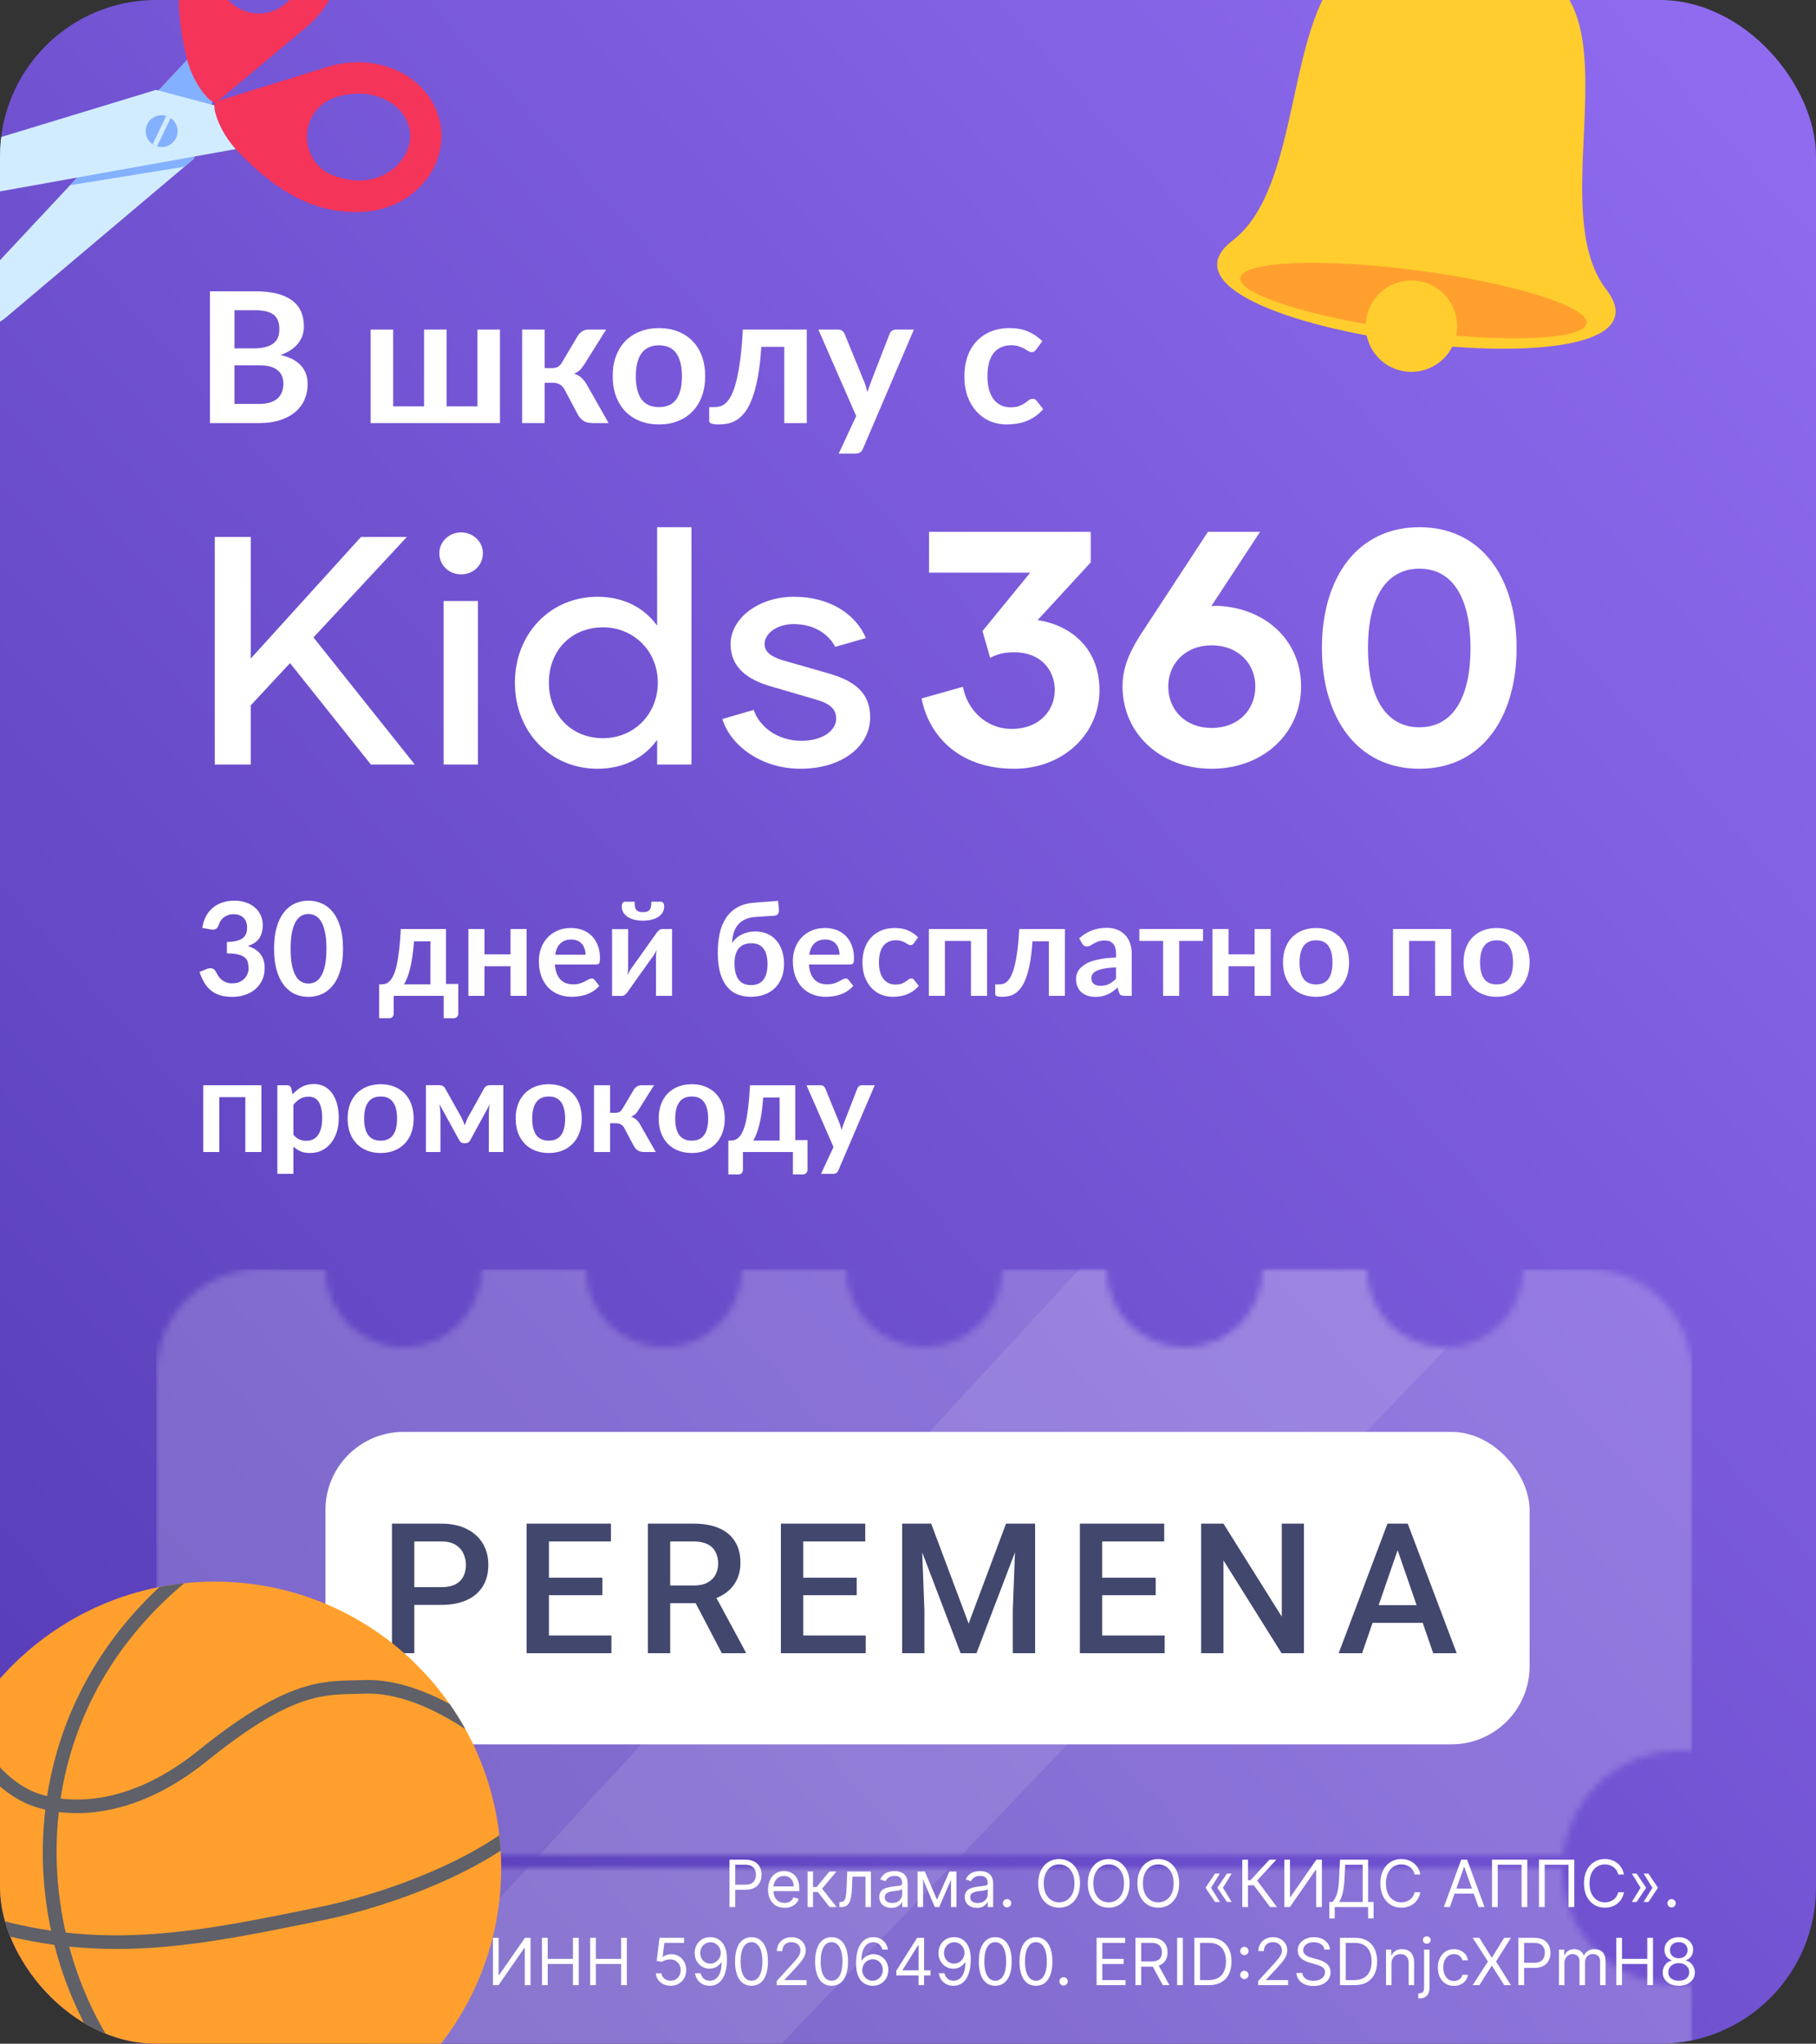 <?xml version="1.0" encoding="UTF-8"?> <svg xmlns="http://www.w3.org/2000/svg" width="279" height="314" viewBox="0 0 279 314" fill="none"><rect x="0" y="0" width="279" height="314" fill="#333333" stroke="none"/><g clip-path="url(#clip0_4319_1953)"><rect width="279" height="314" rx="24" fill="url(#paint0_linear_4319_1953)"></rect><path d="M39.828 62.06C40.528 62.06 41.116 61.976 41.592 61.808C42.068 61.64 42.446 61.416 42.726 61.136C43.015 60.856 43.221 60.529 43.342 60.156C43.473 59.783 43.538 59.386 43.538 58.966C43.538 58.527 43.468 58.135 43.328 57.79C43.188 57.435 42.969 57.137 42.67 56.894C42.371 56.642 41.984 56.451 41.508 56.32C41.041 56.189 40.477 56.124 39.814 56.124H36.02V62.06H39.828ZM36.02 47.668V53.52H39.016C40.304 53.52 41.275 53.287 41.928 52.82C42.591 52.353 42.922 51.611 42.922 50.594C42.922 49.539 42.623 48.788 42.026 48.34C41.429 47.892 40.495 47.668 39.226 47.668H36.02ZM39.226 44.756C40.551 44.756 41.685 44.882 42.628 45.134C43.571 45.386 44.341 45.745 44.938 46.212C45.545 46.679 45.988 47.243 46.268 47.906C46.548 48.569 46.688 49.315 46.688 50.146C46.688 50.622 46.618 51.079 46.478 51.518C46.338 51.947 46.119 52.353 45.82 52.736C45.531 53.109 45.157 53.45 44.7 53.758C44.252 54.066 43.715 54.327 43.09 54.542C45.871 55.167 47.262 56.67 47.262 59.05C47.262 59.909 47.099 60.702 46.772 61.43C46.445 62.158 45.969 62.788 45.344 63.32C44.719 63.843 43.949 64.253 43.034 64.552C42.119 64.851 41.074 65 39.898 65H32.254V44.756H39.226ZM76.812 50.636V65H56.946V50.636H60.404V62.438H65.15V50.636H68.608V62.438H73.354V50.636H76.812ZM88.798 51.546C88.966 51.275 89.195 51.056 89.484 50.888C89.773 50.72 90.081 50.636 90.408 50.636H93.124L89.778 55.97C89.544 56.343 89.306 56.647 89.064 56.88C88.821 57.104 88.527 57.281 88.182 57.412C88.648 57.552 89.031 57.762 89.33 58.042C89.629 58.313 89.899 58.658 90.142 59.078L93.502 65H91.108C90.501 65 90.03 64.897 89.694 64.692C89.358 64.487 89.073 64.193 88.84 63.81L86.726 59.834C86.539 59.489 86.296 59.232 85.998 59.064C85.709 58.896 85.368 58.812 84.976 58.812H83.674V65H80.216V50.636H83.674V56.558H84.794C85.186 56.558 85.499 56.488 85.732 56.348C85.975 56.199 86.18 55.975 86.348 55.676L88.798 51.546ZM101.255 50.412C102.319 50.412 103.285 50.585 104.153 50.93C105.031 51.275 105.777 51.765 106.393 52.4C107.019 53.035 107.499 53.809 107.835 54.724C108.171 55.639 108.339 56.661 108.339 57.79C108.339 58.929 108.171 59.955 107.835 60.87C107.499 61.785 107.019 62.564 106.393 63.208C105.777 63.852 105.031 64.347 104.153 64.692C103.285 65.037 102.319 65.21 101.255 65.21C100.182 65.21 99.207 65.037 98.329 64.692C97.452 64.347 96.701 63.852 96.075 63.208C95.459 62.564 94.979 61.785 94.633 60.87C94.297 59.955 94.129 58.929 94.129 57.79C94.129 56.661 94.297 55.639 94.633 54.724C94.979 53.809 95.459 53.035 96.075 52.4C96.701 51.765 97.452 51.275 98.329 50.93C99.207 50.585 100.182 50.412 101.255 50.412ZM101.255 62.55C102.45 62.55 103.332 62.149 103.901 61.346C104.48 60.543 104.769 59.367 104.769 57.818C104.769 56.269 104.48 55.088 103.901 54.276C103.332 53.464 102.45 53.058 101.255 53.058C100.042 53.058 99.141 53.469 98.553 54.29C97.975 55.102 97.685 56.278 97.685 57.818C97.685 59.358 97.975 60.534 98.553 61.346C99.141 62.149 100.042 62.55 101.255 62.55ZM123.95 65H120.492V53.282H116.964C116.852 55.046 116.679 56.567 116.446 57.846C116.213 59.115 115.933 60.193 115.606 61.08C115.289 61.967 114.929 62.681 114.528 63.222C114.136 63.754 113.716 64.169 113.268 64.468C112.82 64.767 112.358 64.963 111.882 65.056C111.406 65.159 110.925 65.21 110.44 65.21C109.927 65.21 109.549 65.163 109.306 65.07C109.073 64.986 108.956 64.865 108.956 64.706V62.55H109.782C110.09 62.55 110.398 62.503 110.706 62.41C111.014 62.317 111.313 62.125 111.602 61.836C111.891 61.547 112.167 61.136 112.428 60.604C112.689 60.063 112.927 59.353 113.142 58.476C113.366 57.589 113.562 56.507 113.73 55.228C113.898 53.949 114.029 52.419 114.122 50.636H123.95V65ZM140.404 50.636L132.578 68.948C132.476 69.191 132.34 69.373 132.172 69.494C132.014 69.625 131.766 69.69 131.43 69.69H128.854L131.542 63.922L125.732 50.636H128.77C129.041 50.636 129.251 50.701 129.4 50.832C129.559 50.963 129.676 51.112 129.75 51.28L132.802 58.728C132.905 58.98 132.989 59.232 133.054 59.484C133.129 59.736 133.199 59.993 133.264 60.254C133.348 59.993 133.432 59.736 133.516 59.484C133.6 59.223 133.694 58.966 133.796 58.714L136.68 51.28C136.755 51.093 136.876 50.939 137.044 50.818C137.222 50.697 137.418 50.636 137.632 50.636H140.404ZM159.221 53.674C159.118 53.805 159.015 53.907 158.913 53.982C158.819 54.057 158.679 54.094 158.493 54.094C158.315 54.094 158.143 54.043 157.975 53.94C157.807 53.828 157.606 53.707 157.373 53.576C157.139 53.436 156.859 53.315 156.533 53.212C156.215 53.1 155.819 53.044 155.343 53.044C154.736 53.044 154.204 53.156 153.747 53.38C153.289 53.595 152.907 53.907 152.599 54.318C152.3 54.729 152.076 55.228 151.927 55.816C151.777 56.395 151.703 57.053 151.703 57.79C151.703 58.555 151.782 59.237 151.941 59.834C152.109 60.431 152.347 60.935 152.655 61.346C152.963 61.747 153.336 62.055 153.775 62.27C154.213 62.475 154.708 62.578 155.259 62.578C155.809 62.578 156.253 62.513 156.589 62.382C156.934 62.242 157.223 62.093 157.457 61.934C157.69 61.766 157.891 61.617 158.059 61.486C158.236 61.346 158.432 61.276 158.647 61.276C158.927 61.276 159.137 61.383 159.277 61.598L160.271 62.858C159.888 63.306 159.473 63.684 159.025 63.992C158.577 64.291 158.11 64.533 157.625 64.72C157.149 64.897 156.654 65.023 156.141 65.098C155.637 65.173 155.133 65.21 154.629 65.21C153.742 65.21 152.907 65.047 152.123 64.72C151.339 64.384 150.653 63.899 150.065 63.264C149.477 62.629 149.01 61.855 148.665 60.94C148.329 60.016 148.161 58.966 148.161 57.79C148.161 56.735 148.31 55.76 148.609 54.864C148.917 53.959 149.365 53.179 149.953 52.526C150.541 51.863 151.269 51.345 152.137 50.972C153.005 50.599 154.003 50.412 155.133 50.412C156.206 50.412 157.144 50.585 157.947 50.93C158.759 51.275 159.487 51.77 160.131 52.414L159.221 53.674Z" fill="white"></path><path d="M56.981 117.464H63.724L48.159 97.933L62.507 82.499H55.46L38.526 101.18V82.499H33V117.464H38.526V108.373L44.559 101.879L56.981 117.464Z" fill="white"></path><path d="M70.842 88.243C72.718 88.243 74.188 86.844 74.188 84.996C74.188 83.248 72.718 81.799 70.842 81.799C68.966 81.799 67.496 83.248 67.496 84.996C67.496 86.844 68.966 88.243 70.842 88.243ZM68.155 117.464H73.428V92.339H68.155V117.464Z" fill="white"></path><path d="M100.958 81V96.135C99.032 93.438 95.888 91.689 91.782 91.689C84.583 91.689 79.107 97.334 79.107 104.876C79.107 112.469 84.583 118.113 91.782 118.113C95.888 118.113 99.032 116.365 100.958 113.668V117.464H106.231V81H100.958ZM92.644 113.418C87.777 113.418 84.329 109.822 84.329 104.876C84.329 99.931 87.777 96.385 92.644 96.385C97.308 96.385 101.06 99.981 101.06 104.876C101.06 109.822 97.308 113.418 92.644 113.418Z" fill="white"></path><path d="M122.99 118.113C129.276 118.113 133.687 114.717 133.687 110.221C133.687 105.975 130.595 104.377 126.995 103.378L120.201 101.43C118.478 100.88 117.464 100.181 117.464 98.932C117.464 97.434 119.238 95.885 121.925 95.885C125.119 95.885 127.35 97.484 128.313 99.382L133.028 98.033C131.507 94.387 127.502 91.689 121.976 91.689C116.551 91.689 112.242 94.986 112.242 98.982C112.242 102.579 114.929 104.427 118.326 105.426L125.17 107.424C127.451 108.073 128.465 108.873 128.465 110.421C128.465 112.219 126.387 113.818 123.142 113.818C119.492 113.818 116.703 111.72 115.791 109.072L110.974 110.471C112.242 114.567 116.957 118.113 122.99 118.113Z" fill="white"></path><path d="M159.413 95.274L167.575 86.404V81.714H142.728V87.984H158.276L150.941 96.957L152.129 101.086C153.214 100.474 154.299 100.219 155.849 100.219C159.826 100.219 162.047 102.87 162.047 106.031C162.047 109.141 159.671 111.996 155.435 111.996C151.458 111.996 148.565 108.988 147.945 105.521L141.591 107.306C142.573 112.608 146.963 118.113 155.797 118.113C163.339 118.113 168.918 112.761 168.918 106.031C168.918 100.016 164.992 96.141 159.413 95.274Z" fill="white"></path><path d="M187.183 93.082C186.822 93.082 186.46 93.082 186.098 93.133L193.589 81.714H185.582L175.095 97.721C173.236 100.678 172.461 102.972 172.461 105.47C172.461 112.659 178.246 118.113 186.15 118.113C194.105 118.113 199.891 112.608 199.891 105.47C199.891 98.588 194.673 93.49 187.183 93.082ZM186.15 111.843C182.121 111.843 179.486 109.09 179.486 105.47C179.486 101.953 182.121 99.149 186.15 99.149C190.231 99.149 192.865 101.953 192.865 105.47C192.865 109.09 190.231 111.843 186.15 111.843Z" fill="white"></path><path d="M218.071 118.113C227.679 118.113 233 110.212 233 99.557C233 88.851 227.679 81 218.071 81C208.463 81 203.09 88.851 203.09 99.557C203.09 110.212 208.463 118.113 218.071 118.113ZM218.071 111.741C212.75 111.741 210.167 106.898 210.167 99.557C210.167 92.216 212.75 87.373 218.071 87.373C223.392 87.373 225.923 92.216 225.923 99.557C225.923 106.898 223.392 111.741 218.071 111.741Z" fill="white"></path><mask id="mask0_4319_1953" style="mask-type:alpha" maskUnits="userSpaceOnUse" x="24" y="195" width="236" height="262"><path d="M42.889 285C41.894 276 34.265 269 25 269C24.665 269 24.332 269.01 24.001 269.028C24.001 269.019 24 269.009 24 269L24 211C24 202.163 31.163 195 40 195L50 195C50 201.627 55.373 207 62 207C68.627 207 74 201.627 74 195L90 195C90 201.627 95.373 207 102 207C108.627 207 114 201.627 114 195L130 195C130 201.627 135.373 207 142 207C148.627 207 154 201.627 154 195L170 195C170 201.627 175.373 207 182 207C188.627 207 194 201.627 194 195L210 195C210 201.627 215.373 207 222 207C228.627 207 234 201.627 234 195L244 195C252.837 195 260 202.163 260 211L260 269C260 269.037 259.999 269.074 259.999 269.111C259.343 269.039 258.676 269 258 269C248.735 269 241.106 276 240.111 285L42.889 285ZM40 457C31.163 457 24 449.837 24 441L24 304.973C24.331 304.991 24.665 305 25 305C34.941 305 43 296.941 43 287L240 287C240 296.941 248.059 305 258 305C258.676 305 259.343 304.962 260 304.89L260 441C260 449.837 252.837 457 244 457L40 457Z" fill="#F9D625"></path></mask><g mask="url(#mask0_4319_1953)"><rect x="260" y="457" width="236" height="262" transform="rotate(-180 260 457)" fill="white" fill-opacity="0.2"></rect><path d="M-75.303 456.968L-16.356 456.968L146.295 286.523L234.272 194.523L166.272 194.523L81.47 286.523L-75.303 456.968Z" fill="white" fill-opacity="0.1"></path><rect x="235" y="268" width="185" height="48" rx="12" transform="rotate(-180 235 268)" fill="white"></rect><path d="M67.781 246.576H62.599V243.855H67.781C68.683 243.855 69.412 243.71 69.968 243.418C70.524 243.126 70.93 242.725 71.185 242.215C71.449 241.695 71.581 241.103 71.581 240.438C71.581 239.809 71.449 239.221 71.185 238.674C70.93 238.118 70.524 237.671 69.968 237.334C69.412 236.997 68.683 236.828 67.781 236.828H63.652V254H60.22V234.094H67.781C69.321 234.094 70.629 234.367 71.704 234.914C72.789 235.452 73.614 236.199 74.179 237.156C74.744 238.104 75.027 239.189 75.027 240.41C75.027 241.695 74.744 242.798 74.179 243.719C73.614 244.639 72.789 245.346 71.704 245.838C70.629 246.33 69.321 246.576 67.781 246.576ZM93.932 251.279V254H83.364V251.279H93.932ZM84.334 234.094V254H80.903V234.094H84.334ZM92.551 242.406V245.086H83.364V242.406H92.551ZM93.864 234.094V236.828H83.364V234.094H93.864ZM99.535 234.094H106.576C108.089 234.094 109.379 234.322 110.445 234.777C111.511 235.233 112.327 235.908 112.892 236.801C113.466 237.685 113.754 238.779 113.754 240.082C113.754 241.076 113.571 241.951 113.207 242.707C112.842 243.464 112.327 244.102 111.662 244.621C110.996 245.132 110.203 245.528 109.283 245.811L108.244 246.316H101.914L101.886 243.596H106.63C107.451 243.596 108.134 243.45 108.681 243.158C109.228 242.867 109.638 242.47 109.912 241.969C110.194 241.458 110.336 240.884 110.336 240.246C110.336 239.553 110.199 238.952 109.925 238.441C109.661 237.922 109.251 237.525 108.695 237.252C108.139 236.969 107.433 236.828 106.576 236.828H102.966V254H99.535V234.094ZM110.896 254L106.22 245.059L109.816 245.045L114.56 253.822V254H110.896ZM133.001 251.279V254H122.432V251.279H133.001ZM123.403 234.094V254H119.971V234.094H123.403ZM131.62 242.406V245.086H122.432V242.406H131.62ZM132.932 234.094V236.828H122.432V234.094H132.932ZM139.998 234.094H143.061L148.816 249.447L154.559 234.094H157.621L150.02 254H147.586L139.998 234.094ZM138.604 234.094H141.516L142.021 247.383V254H138.604V234.094ZM156.104 234.094H159.029V254H155.598V247.383L156.104 234.094ZM178.933 251.279V254H168.364V251.279H178.933ZM169.335 234.094V254H165.904V234.094H169.335ZM177.552 242.406V245.086H168.364V242.406H177.552ZM178.864 234.094V236.828H168.364V234.094H178.864ZM200.327 234.094V254H196.895L187.967 239.74V254H184.536V234.094H187.967L196.922 248.381V234.094H200.327ZM215.213 236.746L209.265 254H205.67L213.162 234.094H215.459L215.213 236.746ZM220.189 254L214.228 236.746L213.968 234.094H216.279L223.798 254H220.189ZM219.902 246.617V249.338H209.074V246.617H219.902Z" fill="#42476E"></path></g><path d="M31.08 142.57C31.18 141.877 31.373 141.27 31.66 140.75C31.947 140.223 32.303 139.787 32.73 139.44C33.163 139.087 33.657 138.823 34.21 138.65C34.77 138.47 35.37 138.38 36.01 138.38C36.677 138.38 37.277 138.477 37.81 138.67C38.35 138.857 38.81 139.12 39.19 139.46C39.57 139.793 39.86 140.187 40.06 140.64C40.267 141.093 40.37 141.583 40.37 142.11C40.37 142.57 40.317 142.977 40.21 143.33C40.11 143.677 39.963 143.98 39.77 144.24C39.577 144.5 39.337 144.72 39.05 144.9C38.763 145.08 38.44 145.23 38.08 145.35C38.947 145.623 39.593 146.04 40.02 146.6C40.447 147.16 40.66 147.863 40.66 148.71C40.66 149.43 40.527 150.067 40.26 150.62C39.993 151.173 39.633 151.64 39.18 152.02C38.727 152.393 38.2 152.677 37.6 152.87C37.007 153.063 36.377 153.16 35.71 153.16C34.983 153.16 34.35 153.077 33.81 152.91C33.27 152.743 32.8 152.497 32.4 152.17C32 151.843 31.66 151.443 31.38 150.97C31.1 150.497 30.86 149.95 30.66 149.33L31.75 148.88C32.037 148.76 32.303 148.73 32.55 148.79C32.803 148.843 32.987 148.977 33.1 149.19C33.22 149.423 33.35 149.653 33.49 149.88C33.637 150.107 33.81 150.31 34.01 150.49C34.21 150.663 34.443 150.807 34.71 150.92C34.983 151.027 35.307 151.08 35.68 151.08C36.1 151.08 36.467 151.013 36.78 150.88C37.093 150.74 37.353 150.56 37.56 150.34C37.773 150.12 37.93 149.877 38.03 149.61C38.137 149.337 38.19 149.063 38.19 148.79C38.19 148.443 38.153 148.13 38.08 147.85C38.007 147.563 37.853 147.32 37.62 147.12C37.387 146.92 37.05 146.763 36.61 146.65C36.177 146.537 35.593 146.48 34.86 146.48V144.72C35.467 144.713 35.97 144.657 36.37 144.55C36.77 144.443 37.087 144.297 37.32 144.11C37.56 143.917 37.727 143.687 37.82 143.42C37.913 143.153 37.96 142.86 37.96 142.54C37.96 141.86 37.77 141.343 37.39 140.99C37.01 140.637 36.503 140.46 35.87 140.46C35.577 140.46 35.307 140.503 35.06 140.59C34.813 140.67 34.59 140.787 34.39 140.94C34.197 141.087 34.033 141.26 33.9 141.46C33.767 141.66 33.667 141.88 33.6 142.12C33.487 142.427 33.337 142.63 33.15 142.73C32.97 142.83 32.713 142.853 32.38 142.8L31.08 142.57ZM52.702 145.77C52.702 147.03 52.565 148.127 52.292 149.06C52.025 149.987 51.652 150.753 51.172 151.36C50.698 151.967 50.135 152.42 49.482 152.72C48.835 153.013 48.135 153.16 47.382 153.16C46.628 153.16 45.928 153.013 45.282 152.72C44.642 152.42 44.085 151.967 43.612 151.36C43.138 150.753 42.768 149.987 42.502 149.06C42.235 148.127 42.102 147.03 42.102 145.77C42.102 144.503 42.235 143.407 42.502 142.48C42.768 141.553 43.138 140.787 43.612 140.18C44.085 139.573 44.642 139.123 45.282 138.83C45.928 138.53 46.628 138.38 47.382 138.38C48.135 138.38 48.835 138.53 49.482 138.83C50.135 139.123 50.698 139.573 51.172 140.18C51.652 140.787 52.025 141.553 52.292 142.48C52.565 143.407 52.702 144.503 52.702 145.77ZM50.152 145.77C50.152 144.723 50.075 143.857 49.922 143.17C49.768 142.483 49.562 141.937 49.302 141.53C49.048 141.123 48.755 140.84 48.422 140.68C48.088 140.513 47.742 140.43 47.382 140.43C47.028 140.43 46.685 140.513 46.352 140.68C46.025 140.84 45.735 141.123 45.482 141.53C45.228 141.937 45.025 142.483 44.872 143.17C44.725 143.857 44.652 144.723 44.652 145.77C44.652 146.817 44.725 147.683 44.872 148.37C45.025 149.057 45.228 149.603 45.482 150.01C45.735 150.417 46.025 150.703 46.352 150.87C46.685 151.03 47.028 151.11 47.382 151.11C47.742 151.11 48.088 151.03 48.422 150.87C48.755 150.703 49.048 150.417 49.302 150.01C49.562 149.603 49.768 149.057 49.922 148.37C50.075 147.683 50.152 146.817 50.152 145.77ZM66.126 151.24V144.63H63.606C63.54 145.49 63.456 146.267 63.356 146.96C63.256 147.647 63.14 148.26 63.006 148.8C62.873 149.34 62.726 149.81 62.566 150.21C62.413 150.61 62.246 150.953 62.066 151.24H66.126ZM70.406 151.17V155.7C70.406 155.927 70.34 156.107 70.206 156.24C70.08 156.373 69.913 156.44 69.706 156.44H68.166V153H60.486V155.74C60.486 155.913 60.43 156.073 60.316 156.22C60.21 156.367 60.04 156.44 59.806 156.44H58.246V151.24H58.536C58.77 151.24 58.996 151.21 59.216 151.15C59.436 151.083 59.646 150.95 59.846 150.75C60.053 150.55 60.246 150.263 60.426 149.89C60.613 149.51 60.78 149.007 60.926 148.38C61.073 147.747 61.2 146.97 61.306 146.05C61.42 145.13 61.51 144.027 61.576 142.74H68.526V151.17H70.406ZM80.902 142.74V153H78.432V148.46H74.432V153H71.962V142.74H74.432V146.63H78.432V142.74H80.902ZM89.959 146.69C89.959 146.37 89.912 146.07 89.819 145.79C89.732 145.503 89.599 145.253 89.419 145.04C89.239 144.827 89.009 144.66 88.729 144.54C88.456 144.413 88.136 144.35 87.769 144.35C87.056 144.35 86.492 144.553 86.079 144.96C85.672 145.367 85.412 145.943 85.299 146.69H89.959ZM85.249 148.18C85.289 148.707 85.382 149.163 85.529 149.55C85.676 149.93 85.869 150.247 86.109 150.5C86.349 150.747 86.632 150.933 86.959 151.06C87.292 151.18 87.659 151.24 88.059 151.24C88.459 151.24 88.802 151.193 89.089 151.1C89.382 151.007 89.636 150.903 89.849 150.79C90.069 150.677 90.259 150.573 90.419 150.48C90.586 150.387 90.746 150.34 90.899 150.34C91.106 150.34 91.259 150.417 91.359 150.57L92.069 151.47C91.796 151.79 91.489 152.06 91.149 152.28C90.809 152.493 90.452 152.667 90.079 152.8C89.712 152.927 89.336 153.017 88.949 153.07C88.569 153.123 88.199 153.15 87.839 153.15C87.126 153.15 86.462 153.033 85.849 152.8C85.236 152.56 84.702 152.21 84.249 151.75C83.796 151.283 83.439 150.71 83.179 150.03C82.919 149.343 82.789 148.55 82.789 147.65C82.789 146.95 82.902 146.293 83.129 145.68C83.356 145.06 83.679 144.523 84.099 144.07C84.526 143.61 85.042 143.247 85.649 142.98C86.262 142.713 86.952 142.58 87.719 142.58C88.366 142.58 88.962 142.683 89.509 142.89C90.056 143.097 90.526 143.4 90.919 143.8C91.312 144.193 91.619 144.68 91.839 145.26C92.066 145.833 92.179 146.49 92.179 147.23C92.179 147.603 92.139 147.857 92.059 147.99C91.979 148.117 91.826 148.18 91.599 148.18H85.249ZM103.253 142.74V153H100.783V147.01C100.783 146.857 100.789 146.69 100.803 146.51C100.823 146.323 100.846 146.137 100.873 145.95C100.739 146.257 100.593 146.527 100.433 146.76C100.419 146.773 100.353 146.867 100.233 147.04C100.113 147.207 99.956 147.423 99.763 147.69C99.576 147.957 99.362 148.26 99.123 148.6C98.882 148.933 98.639 149.273 98.392 149.62C97.812 150.44 97.156 151.367 96.422 152.4C96.329 152.54 96.206 152.677 96.052 152.81C95.906 152.943 95.736 153.01 95.543 153.01H94.032V142.75H96.502V148.74C96.502 148.893 96.493 149.063 96.472 149.25C96.459 149.43 96.439 149.613 96.412 149.8C96.559 149.473 96.706 149.203 96.853 148.99C96.859 148.977 96.922 148.887 97.043 148.72C97.162 148.553 97.316 148.337 97.502 148.07C97.696 147.803 97.912 147.503 98.153 147.17C98.392 146.83 98.636 146.483 98.882 146.13C99.463 145.31 100.123 144.383 100.863 143.35C100.956 143.203 101.079 143.067 101.233 142.94C101.386 142.807 101.559 142.74 101.753 142.74H103.253ZM98.782 140.14C99.029 140.14 99.236 140.113 99.403 140.06C99.569 140.007 99.703 139.92 99.802 139.8C99.903 139.673 99.972 139.507 100.013 139.3C100.053 139.093 100.073 138.84 100.073 138.54H101.533C101.706 138.54 101.833 138.613 101.913 138.76C101.999 138.9 102.043 139.057 102.043 139.23C102.043 139.57 101.966 139.88 101.813 140.16C101.659 140.433 101.439 140.667 101.153 140.86C100.866 141.047 100.523 141.193 100.123 141.3C99.722 141.4 99.276 141.45 98.782 141.45C98.289 141.45 97.843 141.4 97.442 141.3C97.043 141.193 96.699 141.047 96.412 140.86C96.126 140.667 95.906 140.433 95.752 140.16C95.599 139.88 95.522 139.57 95.522 139.23C95.522 139.057 95.562 138.9 95.642 138.76C95.729 138.613 95.859 138.54 96.032 138.54H97.493C97.493 138.84 97.513 139.093 97.552 139.3C97.593 139.507 97.662 139.673 97.763 139.8C97.862 139.92 97.993 140.007 98.153 140.06C98.319 140.113 98.529 140.14 98.782 140.14ZM115.376 151.35C116.229 151.35 116.866 151.077 117.286 150.53C117.706 149.983 117.916 149.183 117.916 148.13C117.916 147.083 117.709 146.287 117.296 145.74C116.889 145.193 116.266 144.92 115.426 144.92C114.586 144.92 113.946 145.18 113.506 145.7C113.066 146.213 112.846 146.983 112.846 148.01C112.846 149.097 113.053 149.927 113.466 150.5C113.886 151.067 114.523 151.35 115.376 151.35ZM116.096 140.88C115.469 140.92 114.933 141.043 114.486 141.25C114.046 141.45 113.679 141.723 113.386 142.07C113.099 142.41 112.879 142.82 112.726 143.3C112.579 143.773 112.493 144.3 112.466 144.88C112.633 144.62 112.836 144.383 113.076 144.17C113.323 143.95 113.596 143.763 113.896 143.61C114.203 143.45 114.533 143.327 114.886 143.24C115.246 143.153 115.629 143.11 116.036 143.11C116.716 143.11 117.329 143.23 117.876 143.47C118.423 143.71 118.886 144.05 119.266 144.49C119.653 144.93 119.946 145.46 120.146 146.08C120.353 146.693 120.456 147.373 120.456 148.12C120.456 148.893 120.333 149.59 120.086 150.21C119.846 150.83 119.503 151.36 119.056 151.8C118.616 152.233 118.083 152.567 117.456 152.8C116.829 153.033 116.136 153.15 115.376 153.15C114.636 153.15 113.953 153.03 113.326 152.79C112.706 152.55 112.169 152.16 111.716 151.62C111.263 151.08 110.909 150.38 110.656 149.52C110.403 148.653 110.276 147.597 110.276 146.35C110.276 145.303 110.373 144.33 110.566 143.43C110.759 142.53 111.076 141.743 111.516 141.07C111.956 140.39 112.533 139.843 113.246 139.43C113.959 139.017 114.839 138.77 115.886 138.69L119.536 138.41L119.666 139.69C119.693 139.963 119.653 140.197 119.546 140.39C119.439 140.577 119.249 140.677 118.976 140.69L116.096 140.88ZM128.982 146.69C128.982 146.37 128.936 146.07 128.842 145.79C128.756 145.503 128.622 145.253 128.442 145.04C128.262 144.827 128.032 144.66 127.752 144.54C127.479 144.413 127.159 144.35 126.792 144.35C126.079 144.35 125.516 144.553 125.102 144.96C124.696 145.367 124.436 145.943 124.322 146.69H128.982ZM124.272 148.18C124.312 148.707 124.406 149.163 124.552 149.55C124.699 149.93 124.892 150.247 125.132 150.5C125.372 150.747 125.656 150.933 125.982 151.06C126.316 151.18 126.682 151.24 127.082 151.24C127.482 151.24 127.826 151.193 128.112 151.1C128.406 151.007 128.659 150.903 128.872 150.79C129.092 150.677 129.282 150.573 129.442 150.48C129.609 150.387 129.769 150.34 129.922 150.34C130.129 150.34 130.282 150.417 130.382 150.57L131.092 151.47C130.819 151.79 130.512 152.06 130.172 152.28C129.832 152.493 129.476 152.667 129.102 152.8C128.736 152.927 128.359 153.017 127.972 153.07C127.592 153.123 127.222 153.15 126.862 153.15C126.149 153.15 125.486 153.033 124.872 152.8C124.259 152.56 123.726 152.21 123.272 151.75C122.819 151.283 122.462 150.71 122.202 150.03C121.942 149.343 121.812 148.55 121.812 147.65C121.812 146.95 121.926 146.293 122.152 145.68C122.379 145.06 122.702 144.523 123.122 144.07C123.549 143.61 124.066 143.247 124.672 142.98C125.286 142.713 125.976 142.58 126.742 142.58C127.389 142.58 127.986 142.683 128.532 142.89C129.079 143.097 129.549 143.4 129.942 143.8C130.336 144.193 130.642 144.68 130.862 145.26C131.089 145.833 131.202 146.49 131.202 147.23C131.202 147.603 131.162 147.857 131.082 147.99C131.002 148.117 130.849 148.18 130.622 148.18H124.272ZM140.406 144.91C140.333 145.003 140.259 145.077 140.186 145.13C140.119 145.183 140.019 145.21 139.886 145.21C139.759 145.21 139.636 145.173 139.516 145.1C139.396 145.02 139.253 144.933 139.086 144.84C138.919 144.74 138.719 144.653 138.486 144.58C138.259 144.5 137.976 144.46 137.636 144.46C137.203 144.46 136.823 144.54 136.496 144.7C136.169 144.853 135.896 145.077 135.676 145.37C135.463 145.663 135.303 146.02 135.196 146.44C135.089 146.853 135.036 147.323 135.036 147.85C135.036 148.397 135.093 148.883 135.206 149.31C135.326 149.737 135.496 150.097 135.716 150.39C135.936 150.677 136.203 150.897 136.516 151.05C136.829 151.197 137.183 151.27 137.576 151.27C137.969 151.27 138.286 151.223 138.526 151.13C138.773 151.03 138.979 150.923 139.146 150.81C139.313 150.69 139.456 150.583 139.576 150.49C139.703 150.39 139.843 150.34 139.996 150.34C140.196 150.34 140.346 150.417 140.446 150.57L141.156 151.47C140.883 151.79 140.586 152.06 140.266 152.28C139.946 152.493 139.613 152.667 139.266 152.8C138.926 152.927 138.573 153.017 138.206 153.07C137.846 153.123 137.486 153.15 137.126 153.15C136.493 153.15 135.896 153.033 135.336 152.8C134.776 152.56 134.286 152.213 133.866 151.76C133.446 151.307 133.113 150.753 132.866 150.1C132.626 149.44 132.506 148.69 132.506 147.85C132.506 147.097 132.613 146.4 132.826 145.76C133.046 145.113 133.366 144.557 133.786 144.09C134.206 143.617 134.726 143.247 135.346 142.98C135.966 142.713 136.679 142.58 137.486 142.58C138.253 142.58 138.923 142.703 139.496 142.95C140.076 143.197 140.596 143.55 141.056 144.01L140.406 144.91ZM151.644 153H149.174V144.57H145.174V153H142.704V142.74H151.644V153ZM163.611 153H161.141V144.63H158.621C158.541 145.89 158.418 146.977 158.251 147.89C158.084 148.797 157.884 149.567 157.651 150.2C157.424 150.833 157.168 151.343 156.881 151.73C156.601 152.11 156.301 152.407 155.981 152.62C155.661 152.833 155.331 152.973 154.991 153.04C154.651 153.113 154.308 153.15 153.961 153.15C153.594 153.15 153.324 153.117 153.151 153.05C152.984 152.99 152.901 152.903 152.901 152.79V151.25H153.491C153.711 151.25 153.931 151.217 154.151 151.15C154.371 151.083 154.584 150.947 154.791 150.74C154.998 150.533 155.194 150.24 155.381 149.86C155.568 149.473 155.738 148.967 155.891 148.34C156.051 147.707 156.191 146.933 156.311 146.02C156.431 145.107 156.524 144.013 156.591 142.74H163.611V153ZM171.464 148.62C170.751 148.653 170.151 148.717 169.664 148.81C169.178 148.897 168.788 149.01 168.494 149.15C168.201 149.29 167.991 149.453 167.864 149.64C167.738 149.827 167.674 150.03 167.674 150.25C167.674 150.683 167.801 150.993 168.054 151.18C168.314 151.367 168.651 151.46 169.064 151.46C169.571 151.46 170.008 151.37 170.374 151.19C170.748 151.003 171.111 150.723 171.464 150.35V148.62ZM165.804 144.17C166.984 143.09 168.404 142.55 170.064 142.55C170.664 142.55 171.201 142.65 171.674 142.85C172.148 143.043 172.548 143.317 172.874 143.67C173.201 144.017 173.448 144.433 173.614 144.92C173.788 145.407 173.874 145.94 173.874 146.52V153H172.754C172.521 153 172.341 152.967 172.214 152.9C172.088 152.827 171.988 152.683 171.914 152.47L171.694 151.73C171.434 151.963 171.181 152.17 170.934 152.35C170.688 152.523 170.431 152.67 170.164 152.79C169.898 152.91 169.611 153 169.304 153.06C169.004 153.127 168.671 153.16 168.304 153.16C167.871 153.16 167.471 153.103 167.104 152.99C166.738 152.87 166.421 152.693 166.154 152.46C165.888 152.227 165.681 151.937 165.534 151.59C165.388 151.243 165.314 150.84 165.314 150.38C165.314 150.12 165.358 149.863 165.444 149.61C165.531 149.35 165.671 149.103 165.864 148.87C166.064 148.637 166.321 148.417 166.634 148.21C166.948 148.003 167.331 147.823 167.784 147.67C168.244 147.517 168.778 147.393 169.384 147.3C169.991 147.2 170.684 147.14 171.464 147.12V146.52C171.464 145.833 171.318 145.327 171.024 145C170.731 144.667 170.308 144.5 169.754 144.5C169.354 144.5 169.021 144.547 168.754 144.64C168.494 144.733 168.264 144.84 168.064 144.96C167.864 145.073 167.681 145.177 167.514 145.27C167.354 145.363 167.174 145.41 166.974 145.41C166.801 145.41 166.654 145.367 166.534 145.28C166.414 145.187 166.318 145.08 166.244 144.96L165.804 144.17ZM184.825 144.57H181.165V153H178.695V144.57H175.045V142.74H184.825V144.57ZM195.219 142.74V153H192.749V148.46H188.749V153H186.279V142.74H188.749V146.63H192.749V142.74H195.219ZM202.205 142.58C202.965 142.58 203.655 142.703 204.275 142.95C204.902 143.197 205.435 143.547 205.875 144C206.322 144.453 206.665 145.007 206.905 145.66C207.145 146.313 207.265 147.043 207.265 147.85C207.265 148.663 207.145 149.397 206.905 150.05C206.665 150.703 206.322 151.26 205.875 151.72C205.435 152.18 204.902 152.533 204.275 152.78C203.655 153.027 202.965 153.15 202.205 153.15C201.439 153.15 200.742 153.027 200.115 152.78C199.489 152.533 198.952 152.18 198.505 151.72C198.065 151.26 197.722 150.703 197.475 150.05C197.235 149.397 197.115 148.663 197.115 147.85C197.115 147.043 197.235 146.313 197.475 145.66C197.722 145.007 198.065 144.453 198.505 144C198.952 143.547 199.489 143.197 200.115 142.95C200.742 142.703 201.439 142.58 202.205 142.58ZM202.205 151.25C203.059 151.25 203.689 150.963 204.095 150.39C204.509 149.817 204.715 148.977 204.715 147.87C204.715 146.763 204.509 145.92 204.095 145.34C203.689 144.76 203.059 144.47 202.205 144.47C201.339 144.47 200.695 144.763 200.275 145.35C199.862 145.93 199.655 146.77 199.655 147.87C199.655 148.97 199.862 149.81 200.275 150.39C200.695 150.963 201.339 151.25 202.205 151.25ZM222.953 153H220.483V144.57H216.483V153H214.013V142.74H222.953V153ZM229.94 142.58C230.7 142.58 231.39 142.703 232.01 142.95C232.636 143.197 233.17 143.547 233.61 144C234.056 144.453 234.4 145.007 234.64 145.66C234.88 146.313 235 147.043 235 147.85C235 148.663 234.88 149.397 234.64 150.05C234.4 150.703 234.056 151.26 233.61 151.72C233.17 152.18 232.636 152.533 232.01 152.78C231.39 153.027 230.7 153.15 229.94 153.15C229.173 153.15 228.476 153.027 227.85 152.78C227.223 152.533 226.686 152.18 226.24 151.72C225.8 151.26 225.456 150.703 225.21 150.05C224.97 149.397 224.85 148.663 224.85 147.85C224.85 147.043 224.97 146.313 225.21 145.66C225.456 145.007 225.8 144.453 226.24 144C226.686 143.547 227.223 143.197 227.85 142.95C228.476 142.703 229.173 142.58 229.94 142.58ZM229.94 151.25C230.793 151.25 231.423 150.963 231.83 150.39C232.243 149.817 232.45 148.977 232.45 147.87C232.45 146.763 232.243 145.92 231.83 145.34C231.423 144.76 230.793 144.47 229.94 144.47C229.073 144.47 228.43 144.763 228.01 145.35C227.596 145.93 227.39 146.77 227.39 147.87C227.39 148.97 227.596 149.81 228.01 150.39C228.43 150.963 229.073 151.25 229.94 151.25ZM40.16 177H37.69V168.57H33.69V177H31.22V166.74H40.16V177ZM45.077 174.34C45.357 174.68 45.66 174.92 45.987 175.06C46.32 175.2 46.68 175.27 47.067 175.27C47.44 175.27 47.777 175.2 48.077 175.06C48.377 174.92 48.63 174.707 48.837 174.42C49.05 174.133 49.213 173.773 49.327 173.34C49.44 172.9 49.497 172.383 49.497 171.79C49.497 171.19 49.447 170.683 49.347 170.27C49.253 169.85 49.117 169.51 48.937 169.25C48.757 168.99 48.537 168.8 48.277 168.68C48.023 168.56 47.733 168.5 47.407 168.5C46.893 168.5 46.457 168.61 46.097 168.83C45.737 169.043 45.397 169.347 45.077 169.74V174.34ZM44.947 168.14C45.367 167.667 45.843 167.283 46.377 166.99C46.91 166.697 47.537 166.55 48.257 166.55C48.817 166.55 49.327 166.667 49.787 166.9C50.253 167.133 50.653 167.473 50.987 167.92C51.327 168.36 51.587 168.907 51.767 169.56C51.953 170.207 52.047 170.95 52.047 171.79C52.047 172.557 51.943 173.267 51.737 173.92C51.53 174.573 51.233 175.14 50.847 175.62C50.467 176.1 50.003 176.477 49.457 176.75C48.917 177.017 48.31 177.15 47.637 177.15C47.063 177.15 46.573 177.063 46.167 176.89C45.76 176.71 45.397 176.463 45.077 176.15V180.35H42.607V166.74H44.117C44.437 166.74 44.647 166.89 44.747 167.19L44.947 168.14ZM58.494 166.58C59.254 166.58 59.944 166.703 60.564 166.95C61.191 167.197 61.724 167.547 62.164 168C62.611 168.453 62.954 169.007 63.194 169.66C63.434 170.313 63.554 171.043 63.554 171.85C63.554 172.663 63.434 173.397 63.194 174.05C62.954 174.703 62.611 175.26 62.164 175.72C61.724 176.18 61.191 176.533 60.564 176.78C59.944 177.027 59.254 177.15 58.494 177.15C57.728 177.15 57.031 177.027 56.404 176.78C55.778 176.533 55.241 176.18 54.794 175.72C54.354 175.26 54.011 174.703 53.764 174.05C53.524 173.397 53.404 172.663 53.404 171.85C53.404 171.043 53.524 170.313 53.764 169.66C54.011 169.007 54.354 168.453 54.794 168C55.241 167.547 55.778 167.197 56.404 166.95C57.031 166.703 57.728 166.58 58.494 166.58ZM58.494 175.25C59.348 175.25 59.978 174.963 60.384 174.39C60.798 173.817 61.004 172.977 61.004 171.87C61.004 170.763 60.798 169.92 60.384 169.34C59.978 168.76 59.348 168.47 58.494 168.47C57.628 168.47 56.984 168.763 56.564 169.35C56.151 169.93 55.944 170.77 55.944 171.87C55.944 172.97 56.151 173.81 56.564 174.39C56.984 174.963 57.628 175.25 58.494 175.25ZM77.329 166.72V177H75.099V171.28C75.099 171.047 75.109 170.783 75.129 170.49C75.155 170.197 75.195 169.923 75.249 169.67L72.229 175.21C72.082 175.497 71.849 175.64 71.529 175.64H71.269C70.949 175.64 70.715 175.497 70.569 175.21L67.509 169.64C67.555 169.893 67.592 170.17 67.619 170.47C67.652 170.77 67.669 171.04 67.669 171.28V177H65.439V166.72H67.479C67.652 166.72 67.822 166.757 67.989 166.83C68.162 166.903 68.305 167.05 68.419 167.27L70.839 171.59C70.945 171.79 71.045 172.003 71.139 172.23C71.232 172.45 71.319 172.673 71.399 172.9C71.479 172.673 71.562 172.447 71.649 172.22C71.742 171.993 71.842 171.783 71.949 171.59L74.349 167.27C74.469 167.043 74.612 166.897 74.779 166.83C74.945 166.757 75.115 166.72 75.289 166.72H77.329ZM84.315 166.58C85.075 166.58 85.765 166.703 86.385 166.95C87.011 167.197 87.545 167.547 87.985 168C88.431 168.453 88.775 169.007 89.015 169.66C89.255 170.313 89.375 171.043 89.375 171.85C89.375 172.663 89.255 173.397 89.015 174.05C88.775 174.703 88.431 175.26 87.985 175.72C87.545 176.18 87.011 176.533 86.385 176.78C85.765 177.027 85.075 177.15 84.315 177.15C83.548 177.15 82.851 177.027 82.225 176.78C81.598 176.533 81.061 176.18 80.615 175.72C80.175 175.26 79.831 174.703 79.585 174.05C79.345 173.397 79.225 172.663 79.225 171.85C79.225 171.043 79.345 170.313 79.585 169.66C79.831 169.007 80.175 168.453 80.615 168C81.061 167.547 81.598 167.197 82.225 166.95C82.851 166.703 83.548 166.58 84.315 166.58ZM84.315 175.25C85.168 175.25 85.798 174.963 86.205 174.39C86.618 173.817 86.825 172.977 86.825 171.87C86.825 170.763 86.618 169.92 86.205 169.34C85.798 168.76 85.168 168.47 84.315 168.47C83.448 168.47 82.805 168.763 82.385 169.35C81.971 169.93 81.765 170.77 81.765 171.87C81.765 172.97 81.971 173.81 82.385 174.39C82.805 174.963 83.448 175.25 84.315 175.25ZM97.389 167.39C97.509 167.197 97.672 167.04 97.879 166.92C98.086 166.8 98.306 166.74 98.539 166.74H100.479L98.089 170.55C97.922 170.817 97.752 171.033 97.579 171.2C97.406 171.36 97.196 171.487 96.949 171.58C97.282 171.68 97.556 171.83 97.769 172.03C97.982 172.223 98.176 172.47 98.349 172.77L100.749 177H99.039C98.606 177 98.269 176.927 98.029 176.78C97.789 176.633 97.586 176.423 97.419 176.15L95.909 173.31C95.776 173.063 95.602 172.88 95.389 172.76C95.182 172.64 94.939 172.58 94.659 172.58H93.729V177H91.259V166.74H93.729V170.97H94.529C94.809 170.97 95.032 170.92 95.199 170.82C95.372 170.713 95.519 170.553 95.639 170.34L97.389 167.39ZM106.287 166.58C107.047 166.58 107.737 166.703 108.357 166.95C108.984 167.197 109.517 167.547 109.957 168C110.404 168.453 110.747 169.007 110.987 169.66C111.227 170.313 111.347 171.043 111.347 171.85C111.347 172.663 111.227 173.397 110.987 174.05C110.747 174.703 110.404 175.26 109.957 175.72C109.517 176.18 108.984 176.533 108.357 176.78C107.737 177.027 107.047 177.15 106.287 177.15C105.521 177.15 104.824 177.027 104.197 176.78C103.571 176.533 103.034 176.18 102.587 175.72C102.147 175.26 101.804 174.703 101.557 174.05C101.317 173.397 101.197 172.663 101.197 171.85C101.197 171.043 101.317 170.313 101.557 169.66C101.804 169.007 102.147 168.453 102.587 168C103.034 167.547 103.571 167.197 104.197 166.95C104.824 166.703 105.521 166.58 106.287 166.58ZM106.287 175.25C107.141 175.25 107.771 174.963 108.177 174.39C108.591 173.817 108.797 172.977 108.797 171.87C108.797 170.763 108.591 169.92 108.177 169.34C107.771 168.76 107.141 168.47 106.287 168.47C105.421 168.47 104.777 168.763 104.357 169.35C103.944 169.93 103.737 170.77 103.737 171.87C103.737 172.97 103.944 173.81 104.357 174.39C104.777 174.963 105.421 175.25 106.287 175.25ZM119.779 175.24V168.63H117.259C117.192 169.49 117.109 170.267 117.009 170.96C116.909 171.647 116.792 172.26 116.659 172.8C116.525 173.34 116.379 173.81 116.219 174.21C116.065 174.61 115.899 174.953 115.719 175.24H119.779ZM124.059 175.17V179.7C124.059 179.927 123.992 180.107 123.859 180.24C123.732 180.373 123.565 180.44 123.359 180.44H121.819V177H114.139V179.74C114.139 179.913 114.082 180.073 113.969 180.22C113.862 180.367 113.692 180.44 113.459 180.44H111.899V175.24H112.189C112.422 175.24 112.649 175.21 112.869 175.15C113.089 175.083 113.299 174.95 113.499 174.75C113.705 174.55 113.899 174.263 114.079 173.89C114.265 173.51 114.432 173.007 114.579 172.38C114.725 171.747 114.852 170.97 114.959 170.05C115.072 169.13 115.162 168.027 115.229 166.74H122.179V175.17H124.059ZM134.388 166.74L128.798 179.82C128.724 179.993 128.628 180.123 128.508 180.21C128.394 180.303 128.218 180.35 127.978 180.35H126.138L128.058 176.23L123.908 166.74H126.078C126.271 166.74 126.421 166.787 126.528 166.88C126.641 166.973 126.724 167.08 126.778 167.2L128.958 172.52C129.031 172.7 129.091 172.88 129.138 173.06C129.191 173.24 129.241 173.423 129.288 173.61C129.348 173.423 129.408 173.24 129.468 173.06C129.528 172.873 129.594 172.69 129.668 172.51L131.728 167.2C131.781 167.067 131.868 166.957 131.988 166.87C132.114 166.783 132.254 166.74 132.408 166.74H134.388Z" fill="white"></path><path d="M77 286.999C77 301.597 69.892 314.533 58.949 322.537C57.677 323.467 56.354 324.331 54.982 325.123C48.949 328.609 42.012 330.703 34.609 330.97C34.076 330.989 33.539 330.999 33.001 330.999C32.22 330.999 31.446 330.978 30.675 330.938C21.737 330.474 13.505 327.34 6.759 322.32C6.198 321.903 5.649 321.474 5.109 321.03C-3.08 314.312 -8.799 304.697 -10.484 293.75C-10.613 292.917 -10.719 292.077 -10.799 291.229C-10.932 289.838 -11 288.426 -11 286.999C-11 279.606 -9.177 272.638 -5.955 266.523C-5.561 265.775 -5.145 265.039 -4.71 264.316C1.591 253.863 12.118 246.243 24.506 243.821C25.755 243.575 27.024 243.384 28.309 243.247C29.851 243.084 31.416 243 33.001 243C47.924 243 61.113 250.43 69.069 261.793C69.941 263.038 70.751 264.329 71.491 265.664C74.228 270.592 76.046 276.101 76.714 281.959C76.804 282.746 76.873 283.54 76.92 284.338C76.973 285.218 77 286.106 77 286.999Z" fill="#FFA02E"></path><path d="M34.608 330.97C34.075 330.989 33.538 330.999 33.001 330.999C32.22 330.999 31.446 330.978 30.675 330.938C27.105 328.507 23.553 325.477 20.27 321.699C18.853 320.068 17.536 318.354 16.323 316.567C15.909 315.958 15.509 315.341 15.12 314.716C12.086 309.838 9.798 304.469 8.358 298.808C8.173 298.085 8.003 297.358 7.847 296.625C7.766 296.25 7.689 295.874 7.617 295.496C6.497 289.691 6.284 283.796 6.959 278.037C7.041 277.341 7.135 276.649 7.241 275.958C7.741 272.754 8.518 269.602 9.57 266.541C13.072 256.359 19.031 248.916 24.505 243.821C25.755 243.575 27.023 243.384 28.308 243.248C22.467 248.124 15.43 255.924 11.546 267.22C10.524 270.192 9.782 273.242 9.312 276.331C9.207 277.018 9.116 277.708 9.037 278.4C8.34 284.577 8.714 290.862 10.092 296.916C10.258 297.641 10.436 298.36 10.63 299.077C12.076 304.435 14.318 309.577 17.312 314.259C17.733 314.919 18.172 315.571 18.624 316.213C19.625 317.637 20.7 319.01 21.845 320.328C25.846 324.934 30.265 328.384 34.608 330.97Z" fill="#5F6068"></path><path d="M71.491 265.664C64.531 261.097 59.409 260.087 56.037 260.214C55.518 260.233 55.003 260.244 54.505 260.254C49.27 260.362 44.328 260.463 31.801 270.564C23.85 276.975 16.834 278.57 11.824 278.57C10.809 278.57 9.878 278.504 9.038 278.4C8.265 278.305 7.569 278.176 6.959 278.037C6.395 277.908 5.901 277.768 5.485 277.635C3.066 276.864 0.793 275.388 -1.271 273.248C-3.014 271.441 -4.58 269.193 -5.955 266.523C-5.561 265.774 -5.145 265.039 -4.71 264.316C-0.998 272.214 3.474 274.801 6.119 275.647C6.443 275.749 6.818 275.857 7.242 275.958C7.838 276.103 8.532 276.236 9.312 276.331C13.891 276.896 21.495 276.193 30.49 268.939C43.572 258.389 49.108 258.275 54.462 258.166C54.951 258.156 55.458 258.145 55.959 258.127C59.027 258.014 63.397 258.735 69.069 261.793C69.941 263.038 70.75 264.329 71.491 265.664Z" fill="#5F6068"></path><path d="M58.949 322.537C57.677 323.467 56.354 324.331 54.982 325.123C54.92 325.125 54.858 325.125 54.796 325.125C54.23 325.125 53.67 325.099 53.114 325.047C52.983 325.035 52.849 325.027 52.706 325.017C51.111 324.908 48.443 324.726 37.41 320.428C27.702 316.647 22.281 315.911 18.625 316.213C17.773 316.284 17.016 316.411 16.324 316.567C15.753 316.698 15.228 316.849 14.727 317.007C11.834 317.916 9.165 319.698 6.759 322.32C6.198 321.902 5.649 321.474 5.109 321.03C7.795 318.068 10.808 316.051 14.101 315.015C14.43 314.912 14.769 314.811 15.12 314.716C15.792 314.535 16.515 314.374 17.313 314.258C21.266 313.68 27.111 314.175 38.168 318.483C48.903 322.664 51.373 322.832 52.849 322.933C53.008 322.943 53.158 322.954 53.305 322.967C55.109 323.133 56.972 322.998 58.949 322.537Z" fill="#5F6068"></path><path d="M76.92 284.338C73.888 286.307 70.343 288.145 66.317 289.833C60.985 292.069 54.878 293.966 49.561 295.037L47.568 295.44C37.221 297.533 27.791 299.441 17.93 299.441C15.528 299.441 13.101 299.327 10.631 299.077C9.878 299.001 9.12 298.911 8.358 298.809C6.105 298.503 3.81 298.081 1.46 297.524C-3.61 296.317 -7.413 295.23 -10.484 293.751C-10.613 292.917 -10.719 292.077 -10.799 291.229C-7.693 292.973 -3.706 294.149 1.941 295.492C3.946 295.969 5.912 296.343 7.848 296.626C8.601 296.737 9.349 296.833 10.093 296.916C22.729 298.335 34.212 296.011 47.153 293.393L49.148 292.989C55.769 291.655 67.87 287.991 76.714 281.959C76.805 282.746 76.874 283.54 76.92 284.338Z" fill="#5F6068"></path><path d="M216.518 52.571C198.216 50.175 180.434 43.818 189.392 36.934C200.32 28.537 197.225 2.268 207.462 -5.601C212.583 -9.534 218.811 -11.021 224.743 -10.244C230.677 -9.467 236.312 -6.426 240.248 -1.307C248.114 8.931 238.36 33.518 246.757 44.446C253.64 53.404 234.82 54.968 216.518 52.571Z" fill="#FFCD2E"></path><path d="M243.743 49.661C244.078 47.103 232.443 43.472 217.756 41.549C203.069 39.626 190.892 40.141 190.557 42.698C190.222 45.256 201.857 48.888 216.544 50.811C231.23 52.733 243.408 52.219 243.743 49.661Z" fill="#FFA02E"></path><path d="M223.501 52.34C224.73 48.662 222.745 44.683 219.067 43.454C215.389 42.224 211.41 44.21 210.181 47.888C208.951 51.566 210.937 55.544 214.615 56.774C218.293 58.003 222.272 56.018 223.501 52.34Z" fill="#FFCD2E"></path><path d="M-7.782 48.306L8.896 30.457L30.8 7.016L34.41 10.103L29.747 24.428L25.853 27.717L0.861 48.819C-1.696 50.98 -5.498 50.753 -7.782 48.306Z" fill="#D2ECFF"></path><path d="M28.354 25.606L10.763 28.459L30.8 7.016L34.41 10.103L29.748 24.428L28.354 25.606Z" fill="#83B0FF"></path><path d="M38.529 17.67L23.967 13.808L-12.199 24.823C-15.401 25.799 -17.275 29.114 -16.46 32.361L39.161 22.378L38.529 17.67Z" fill="#D2ECFF"></path><path d="M52.295 -4.718C52.59 -6.425 52.547 -8.103 52.166 -9.702C51.763 -11.395 51.003 -12.92 49.905 -14.234C48.862 -15.483 47.565 -16.442 46.05 -17.086C44.617 -17.696 43.069 -17.989 41.451 -17.957C39.63 -17.922 37.785 -17.459 36.116 -16.618C34.349 -15.728 32.823 -14.461 31.582 -12.852C30.195 -11.055 29.146 -9.078 28.464 -6.976C27.876 -5.161 27.543 -3.192 27.475 -1.124C27.354 2.577 27.992 6.092 28.669 8.88C29.668 12.99 32.547 16.302 33.295 15.677L46.994 4.233C49.822 1.87 51.705 -1.309 52.295 -4.718ZM43.768 0.647C39.001 4.48 32.064 0.069 33.55 -5.866C33.928 -7.374 34.516 -8.77 35.397 -9.911C36.945 -11.918 39.185 -13.096 41.544 -13.142C43.446 -13.179 45.102 -12.47 46.208 -11.146C48.855 -7.977 47.822 -2.736 43.905 0.536L43.768 0.647Z" fill="#F43459"></path><path d="M50.29 10.29L33.242 15.581C32.311 15.869 33.529 20.085 36.439 23.155C38.412 25.238 41.019 27.682 44.191 29.589C45.965 30.655 47.8 31.445 49.644 31.936C51.779 32.504 54.008 32.697 56.271 32.508C58.295 32.34 60.188 31.746 61.895 30.745C63.507 29.8 64.897 28.502 65.915 26.992C66.821 25.65 67.415 24.192 67.681 22.657C67.963 21.035 67.861 19.424 67.379 17.871C66.871 16.235 66.004 14.769 64.801 13.512C63.664 12.324 62.279 11.377 60.684 10.698C57.502 9.342 53.81 9.197 50.29 10.29ZM51.718 14.89C56.592 13.377 61.554 15.355 62.778 19.299C63.29 20.946 62.986 22.722 61.922 24.299C60.603 26.255 58.398 27.498 55.871 27.708C54.435 27.828 52.943 27.564 51.471 27.062C45.681 25.088 45.742 16.868 51.55 14.946L51.718 14.89Z" fill="#F43459"></path><path d="M24.445 22.573C24.338 22.555 24.231 22.531 24.124 22.498C24.006 22.463 23.888 22.417 23.773 22.362C23.658 22.307 23.548 22.243 23.446 22.173C23.354 22.111 23.268 22.043 23.188 21.97C22.402 21.261 22.14 20.096 22.621 19.092C23.101 18.089 24.174 17.562 25.219 17.73C25.326 17.747 25.433 17.772 25.539 17.804C25.657 17.84 25.775 17.885 25.89 17.94C26.006 17.995 26.115 18.059 26.217 18.129C26.309 18.191 26.395 18.259 26.476 18.332C27.261 19.041 27.523 20.207 27.043 21.21C26.562 22.213 25.489 22.741 24.445 22.573Z" fill="#83B0FF"></path><path d="M24.125 22.498C24.006 22.463 23.889 22.418 23.773 22.362C23.658 22.307 23.549 22.244 23.446 22.174L25.539 17.804C25.657 17.84 25.775 17.885 25.891 17.94C26.006 17.995 26.115 18.059 26.218 18.129L24.125 22.498Z" fill="#D2ECFF"></path><path d="M112.076 293V285.727H114.533C115.104 285.727 115.57 285.83 115.933 286.036C116.297 286.24 116.567 286.516 116.742 286.864C116.917 287.212 117.005 287.6 117.005 288.028C117.005 288.457 116.917 288.846 116.742 289.197C116.569 289.547 116.302 289.826 115.94 290.035C115.577 290.241 115.113 290.344 114.548 290.344H112.786V289.562H114.519C114.91 289.562 115.223 289.495 115.46 289.36C115.697 289.225 115.869 289.043 115.975 288.813C116.084 288.581 116.138 288.32 116.138 288.028C116.138 287.737 116.084 287.477 115.975 287.247C115.869 287.018 115.696 286.838 115.457 286.707C115.218 286.575 114.9 286.509 114.505 286.509H112.957V293H112.076ZM120.538 293.114C120.013 293.114 119.559 292.998 119.178 292.766C118.799 292.531 118.507 292.205 118.301 291.786C118.098 291.364 117.996 290.874 117.996 290.315C117.996 289.757 118.098 289.264 118.301 288.838C118.507 288.41 118.794 288.076 119.161 287.837C119.53 287.595 119.961 287.474 120.453 287.474C120.737 287.474 121.018 287.522 121.295 287.616C121.572 287.711 121.824 287.865 122.051 288.078C122.278 288.289 122.46 288.568 122.594 288.916C122.729 289.264 122.797 289.693 122.797 290.202V290.557H118.592V289.832H121.945C121.945 289.525 121.883 289.25 121.76 289.009C121.639 288.767 121.466 288.576 121.241 288.437C121.019 288.297 120.756 288.227 120.453 288.227C120.119 288.227 119.83 288.31 119.587 288.476C119.345 288.639 119.159 288.852 119.029 289.115C118.899 289.378 118.834 289.66 118.834 289.96V290.443C118.834 290.855 118.905 291.204 119.047 291.491C119.191 291.775 119.391 291.991 119.647 292.141C119.903 292.287 120.2 292.361 120.538 292.361C120.759 292.361 120.957 292.33 121.135 292.268C121.315 292.205 121.47 292.11 121.6 291.984C121.73 291.857 121.831 291.698 121.902 291.509L122.712 291.736C122.626 292.01 122.483 292.252 122.282 292.46C122.081 292.666 121.832 292.827 121.536 292.943C121.24 293.057 120.908 293.114 120.538 293.114ZM124.072 293V287.545H124.91V289.918H125.464L127.424 287.545H128.504L126.302 290.173L128.532 293H127.452L125.663 290.699H124.91V293H124.072ZM128.96 293V292.219H129.159C129.322 292.219 129.458 292.187 129.567 292.123C129.676 292.057 129.764 291.942 129.83 291.778C129.899 291.613 129.951 291.383 129.986 291.089C130.024 290.794 130.051 290.417 130.068 289.96L130.167 287.545H133.804V293H132.966V288.327H130.963L130.877 290.273C130.859 290.72 130.818 291.114 130.757 291.455C130.698 291.794 130.606 292.078 130.483 292.308C130.363 292.537 130.202 292.71 130 292.826C129.799 292.942 129.547 293 129.244 293H128.96ZM136.946 293.128C136.601 293.128 136.287 293.063 136.005 292.933C135.724 292.8 135.5 292.609 135.334 292.361C135.168 292.11 135.086 291.807 135.086 291.452C135.086 291.139 135.147 290.886 135.27 290.692C135.393 290.495 135.558 290.341 135.764 290.23C135.97 290.119 136.197 290.036 136.446 289.982C136.697 289.925 136.949 289.88 137.202 289.847C137.533 289.804 137.802 289.772 138.008 289.751C138.217 289.727 138.368 289.688 138.463 289.634C138.56 289.579 138.608 289.484 138.608 289.349V289.321C138.608 288.971 138.512 288.698 138.321 288.504C138.131 288.31 137.844 288.213 137.458 288.213C137.058 288.213 136.744 288.301 136.517 288.476C136.289 288.651 136.13 288.838 136.037 289.037L135.242 288.753C135.384 288.421 135.573 288.163 135.81 287.979C136.049 287.792 136.31 287.661 136.591 287.588C136.875 287.512 137.155 287.474 137.429 287.474C137.605 287.474 137.806 287.496 138.033 287.538C138.263 287.579 138.484 287.663 138.697 287.79C138.913 287.918 139.091 288.111 139.233 288.369C139.375 288.627 139.446 288.973 139.446 289.406V293H138.608V292.261H138.566C138.509 292.38 138.414 292.506 138.282 292.641C138.149 292.776 137.973 292.891 137.752 292.986C137.532 293.08 137.264 293.128 136.946 293.128ZM137.074 292.375C137.406 292.375 137.685 292.31 137.912 292.18C138.142 292.049 138.315 291.881 138.431 291.675C138.549 291.469 138.608 291.253 138.608 291.026V290.259C138.573 290.301 138.495 290.34 138.374 290.376C138.256 290.409 138.118 290.438 137.962 290.464C137.808 290.488 137.658 290.509 137.511 290.528C137.367 290.545 137.249 290.559 137.159 290.571C136.942 290.599 136.738 290.646 136.549 290.71C136.362 290.771 136.21 290.865 136.094 290.99C135.98 291.113 135.924 291.281 135.924 291.494C135.924 291.786 136.031 292.006 136.247 292.155C136.465 292.302 136.74 292.375 137.074 292.375ZM143.959 291.864L145.862 287.545H146.658L144.3 293H143.618L141.303 287.545H142.084L143.959 291.864ZM141.814 287.545V293H140.976V287.545H141.814ZM146.104 293V287.545H146.942V293H146.104ZM150.081 293.128C149.735 293.128 149.422 293.063 149.14 292.933C148.858 292.8 148.635 292.609 148.469 292.361C148.303 292.11 148.22 291.807 148.22 291.452C148.22 291.139 148.282 290.886 148.405 290.692C148.528 290.495 148.693 290.341 148.899 290.23C149.105 290.119 149.332 290.036 149.58 289.982C149.831 289.925 150.084 289.88 150.337 289.847C150.668 289.804 150.937 289.772 151.143 289.751C151.351 289.727 151.503 289.688 151.597 289.634C151.695 289.579 151.743 289.484 151.743 289.349V289.321C151.743 288.971 151.647 288.698 151.455 288.504C151.266 288.31 150.978 288.213 150.593 288.213C150.192 288.213 149.879 288.301 149.651 288.476C149.424 288.651 149.264 288.838 149.172 289.037L148.377 288.753C148.519 288.421 148.708 288.163 148.945 287.979C149.184 287.792 149.444 287.661 149.726 287.588C150.01 287.512 150.289 287.474 150.564 287.474C150.739 287.474 150.941 287.496 151.168 287.538C151.397 287.579 151.619 287.663 151.832 287.79C152.047 287.918 152.226 288.111 152.368 288.369C152.51 288.627 152.581 288.973 152.581 289.406V293H151.743V292.261H151.7C151.644 292.38 151.549 292.506 151.416 292.641C151.284 292.776 151.107 292.891 150.887 292.986C150.667 293.08 150.398 293.128 150.081 293.128ZM150.209 292.375C150.54 292.375 150.82 292.31 151.047 292.18C151.277 292.049 151.45 291.881 151.566 291.675C151.684 291.469 151.743 291.253 151.743 291.026V290.259C151.708 290.301 151.629 290.34 151.509 290.376C151.39 290.409 151.253 290.438 151.097 290.464C150.943 290.488 150.793 290.509 150.646 290.528C150.501 290.545 150.384 290.559 150.294 290.571C150.076 290.599 149.873 290.646 149.683 290.71C149.496 290.771 149.345 290.865 149.229 290.99C149.115 291.113 149.058 291.281 149.058 291.494C149.058 291.786 149.166 292.006 149.382 292.155C149.599 292.302 149.875 292.375 150.209 292.375ZM154.722 293.057C154.546 293.057 154.396 292.994 154.271 292.869C154.145 292.743 154.082 292.593 154.082 292.418C154.082 292.242 154.145 292.092 154.271 291.967C154.396 291.841 154.546 291.778 154.722 291.778C154.897 291.778 155.047 291.841 155.173 291.967C155.298 292.092 155.361 292.242 155.361 292.418C155.361 292.534 155.331 292.64 155.272 292.737C155.215 292.834 155.138 292.912 155.041 292.972C154.946 293.028 154.84 293.057 154.722 293.057ZM165.927 289.364C165.927 290.131 165.789 290.794 165.512 291.352C165.235 291.911 164.855 292.342 164.372 292.645C163.889 292.948 163.337 293.099 162.717 293.099C162.097 293.099 161.545 292.948 161.062 292.645C160.579 292.342 160.199 291.911 159.922 291.352C159.645 290.794 159.507 290.131 159.507 289.364C159.507 288.597 159.645 287.934 159.922 287.375C160.199 286.816 160.579 286.385 161.062 286.082C161.545 285.779 162.097 285.628 162.717 285.628C163.337 285.628 163.889 285.779 164.372 286.082C164.855 286.385 165.235 286.816 165.512 287.375C165.789 287.934 165.927 288.597 165.927 289.364ZM165.075 289.364C165.075 288.734 164.97 288.202 164.759 287.769C164.551 287.336 164.268 287.008 163.91 286.786C163.555 286.563 163.157 286.452 162.717 286.452C162.277 286.452 161.878 286.563 161.52 286.786C161.165 287.008 160.882 287.336 160.672 287.769C160.463 288.202 160.359 288.734 160.359 289.364C160.359 289.993 160.463 290.525 160.672 290.958C160.882 291.391 161.165 291.719 161.52 291.942C161.878 292.164 162.277 292.276 162.717 292.276C163.157 292.276 163.555 292.164 163.91 291.942C164.268 291.719 164.551 291.391 164.759 290.958C164.97 290.525 165.075 289.993 165.075 289.364ZM173.544 289.364C173.544 290.131 173.406 290.794 173.129 291.352C172.852 291.911 172.472 292.342 171.989 292.645C171.506 292.948 170.954 293.099 170.334 293.099C169.714 293.099 169.162 292.948 168.679 292.645C168.196 292.342 167.816 291.911 167.539 291.352C167.262 290.794 167.124 290.131 167.124 289.364C167.124 288.597 167.262 287.934 167.539 287.375C167.816 286.816 168.196 286.385 168.679 286.082C169.162 285.779 169.714 285.628 170.334 285.628C170.954 285.628 171.506 285.779 171.989 286.082C172.472 286.385 172.852 286.816 173.129 287.375C173.406 287.934 173.544 288.597 173.544 289.364ZM172.692 289.364C172.692 288.734 172.587 288.202 172.376 287.769C172.168 287.336 171.885 287.008 171.527 286.786C171.172 286.563 170.775 286.452 170.334 286.452C169.894 286.452 169.495 286.563 169.137 286.786C168.782 287.008 168.499 287.336 168.289 287.769C168.08 288.202 167.976 288.734 167.976 289.364C167.976 289.993 168.08 290.525 168.289 290.958C168.499 291.391 168.782 291.719 169.137 291.942C169.495 292.164 169.894 292.276 170.334 292.276C170.775 292.276 171.172 292.164 171.527 291.942C171.885 291.719 172.168 291.391 172.376 290.958C172.587 290.525 172.692 289.993 172.692 289.364ZM181.162 289.364C181.162 290.131 181.023 290.794 180.746 291.352C180.469 291.911 180.089 292.342 179.606 292.645C179.123 292.948 178.572 293.099 177.951 293.099C177.331 293.099 176.779 292.948 176.297 292.645C175.814 292.342 175.434 291.911 175.157 291.352C174.88 290.794 174.741 290.131 174.741 289.364C174.741 288.597 174.88 287.934 175.157 287.375C175.434 286.816 175.814 286.385 176.297 286.082C176.779 285.779 177.331 285.628 177.951 285.628C178.572 285.628 179.123 285.779 179.606 286.082C180.089 286.385 180.469 286.816 180.746 287.375C181.023 287.934 181.162 288.597 181.162 289.364ZM180.309 289.364C180.309 288.734 180.204 288.202 179.993 287.769C179.785 287.336 179.502 287.008 179.145 286.786C178.789 286.563 178.392 286.452 177.951 286.452C177.511 286.452 177.112 286.563 176.755 286.786C176.4 287.008 176.117 287.336 175.906 287.769C175.698 288.202 175.593 288.734 175.593 289.364C175.593 289.993 175.698 290.525 175.906 290.958C176.117 291.391 176.4 291.719 176.755 291.942C177.112 292.164 177.511 292.276 177.951 292.276C178.392 292.276 178.789 292.164 179.145 291.942C179.502 291.719 179.785 291.391 179.993 290.958C180.204 290.525 180.309 289.993 180.309 289.364ZM187.415 292.219H186.676L185.242 290.088V290.017H186.051L187.415 292.219ZM187.415 287.858L186.051 290.06H185.242V289.989L186.676 287.858H187.415ZM189.233 292.219H188.495L187.06 290.088V290.017H187.87L189.233 292.219ZM189.233 287.858L187.87 290.06H187.06V289.989L188.495 287.858H189.233ZM195.131 293L192.631 289.662H191.736V293H190.855V285.727H191.736V288.881H192.119L195.031 285.727H196.083L193.142 288.923L196.182 293H195.131ZM197.32 285.727H198.187V291.452H198.258L202.235 285.727H203.087V293H202.206V287.29H202.135L198.172 293H197.32V285.727ZM204.224 294.761V292.219H204.693C204.854 292.072 205.006 291.865 205.148 291.597C205.292 291.327 205.414 290.968 205.513 290.518C205.615 290.066 205.683 289.491 205.716 288.795L205.872 285.727H210.19V292.219H211.028V294.747H210.19V293H205.062V294.761H204.224ZM205.744 292.219H209.352V286.509H206.668L206.554 288.795C206.526 289.326 206.476 289.806 206.405 290.237C206.334 290.666 206.243 291.046 206.131 291.377C206.02 291.706 205.891 291.987 205.744 292.219ZM218.211 288H217.331C217.279 287.747 217.188 287.524 217.057 287.332C216.93 287.141 216.773 286.98 216.589 286.849C216.406 286.717 216.204 286.617 215.981 286.551C215.759 286.485 215.527 286.452 215.285 286.452C214.845 286.452 214.446 286.563 214.089 286.786C213.733 287.008 213.451 287.336 213.24 287.769C213.032 288.202 212.927 288.734 212.927 289.364C212.927 289.993 213.032 290.525 213.24 290.958C213.451 291.391 213.733 291.719 214.089 291.942C214.446 292.164 214.845 292.276 215.285 292.276C215.527 292.276 215.759 292.242 215.981 292.176C216.204 292.11 216.406 292.012 216.589 291.881C216.773 291.749 216.93 291.587 217.057 291.395C217.188 291.201 217.279 290.978 217.331 290.727H218.211C218.145 291.099 218.024 291.432 217.849 291.725C217.674 292.019 217.456 292.268 217.196 292.474C216.935 292.678 216.643 292.833 216.319 292.94C215.997 293.046 215.652 293.099 215.285 293.099C214.665 293.099 214.113 292.948 213.631 292.645C213.148 292.342 212.768 291.911 212.491 291.352C212.214 290.794 212.075 290.131 212.075 289.364C212.075 288.597 212.214 287.934 212.491 287.375C212.768 286.816 213.148 286.385 213.631 286.082C214.113 285.779 214.665 285.628 215.285 285.628C215.652 285.628 215.997 285.681 216.319 285.788C216.643 285.894 216.935 286.05 217.196 286.256C217.456 286.46 217.674 286.709 217.849 287.002C218.024 287.293 218.145 287.626 218.211 288ZM222.745 293H221.822L224.493 285.727H225.402L228.072 293H227.149L224.975 286.878H224.919L222.745 293ZM223.086 290.159H226.808V290.94H223.086V290.159ZM234.645 285.727V293H233.765V286.509H230.1V293H229.219V285.727H234.645ZM241.862 285.727V293H240.981V286.509H237.317V293H236.436V285.727H241.862ZM249.491 288H248.61C248.558 287.747 248.467 287.524 248.337 287.332C248.209 287.141 248.053 286.98 247.868 286.849C247.686 286.717 247.483 286.617 247.261 286.551C247.038 286.485 246.806 286.452 246.565 286.452C246.124 286.452 245.725 286.563 245.368 286.786C245.013 287.008 244.73 287.336 244.519 287.769C244.311 288.202 244.207 288.734 244.207 289.364C244.207 289.993 244.311 290.525 244.519 290.958C244.73 291.391 245.013 291.719 245.368 291.942C245.725 292.164 246.124 292.276 246.565 292.276C246.806 292.276 247.038 292.242 247.261 292.176C247.483 292.11 247.686 292.012 247.868 291.881C248.053 291.749 248.209 291.587 248.337 291.395C248.467 291.201 248.558 290.978 248.61 290.727H249.491C249.424 291.099 249.304 291.432 249.129 291.725C248.953 292.019 248.736 292.268 248.475 292.474C248.215 292.678 247.922 292.833 247.598 292.94C247.276 293.046 246.932 293.099 246.565 293.099C245.944 293.099 245.393 292.948 244.91 292.645C244.427 292.342 244.047 291.911 243.77 291.352C243.493 290.794 243.354 290.131 243.354 289.364C243.354 288.597 243.493 287.934 243.77 287.375C244.047 286.816 244.427 286.385 244.91 286.082C245.393 285.779 245.944 285.628 246.565 285.628C246.932 285.628 247.276 285.681 247.598 285.788C247.922 285.894 248.215 286.05 248.475 286.256C248.736 286.46 248.953 286.709 249.129 287.002C249.304 287.293 249.424 287.626 249.491 288ZM250.701 292.219L252.064 290.017H252.874V290.088L251.439 292.219H250.701ZM250.701 287.858H251.439L252.874 289.989V290.06H252.064L250.701 287.858ZM252.519 292.219L253.883 290.017H254.692V290.088L253.258 292.219H252.519ZM252.519 287.858H253.258L254.692 289.989V290.06H253.883L252.519 287.858ZM256.811 293.057C256.636 293.057 256.486 292.994 256.36 292.869C256.235 292.743 256.172 292.593 256.172 292.418C256.172 292.242 256.235 292.092 256.36 291.967C256.486 291.841 256.636 291.778 256.811 291.778C256.987 291.778 257.137 291.841 257.262 291.967C257.388 292.092 257.451 292.242 257.451 292.418C257.451 292.534 257.421 292.64 257.362 292.737C257.305 292.834 257.228 292.912 257.131 292.972C257.036 293.028 256.93 293.057 256.811 293.057ZM75.738 297.727H76.605V303.452H76.676L80.653 297.727H81.505V305H80.624V299.29H80.553L76.59 305H75.738V297.727ZM83.267 305V297.727H84.148V300.966H88.026V297.727H88.907V305H88.026V301.747H84.148V305H83.267ZM90.67 305V297.727H91.55V300.966H95.428V297.727H96.309V305H95.428V301.747H91.55V305H90.67ZM103.029 305.099C102.613 305.099 102.238 305.017 101.904 304.851C101.57 304.685 101.302 304.458 101.101 304.169C100.9 303.88 100.79 303.551 100.771 303.182H101.623C101.656 303.511 101.806 303.783 102.071 303.999C102.338 304.212 102.658 304.318 103.029 304.318C103.328 304.318 103.593 304.248 103.825 304.109C104.059 303.969 104.243 303.777 104.375 303.533C104.51 303.287 104.578 303.009 104.578 302.699C104.578 302.382 104.508 302.099 104.368 301.85C104.231 301.599 104.042 301.402 103.8 301.257C103.559 301.113 103.283 301.039 102.973 301.037C102.75 301.035 102.522 301.069 102.287 301.14C102.053 301.209 101.86 301.297 101.708 301.406L100.885 301.307L101.325 297.727H105.103V298.509H102.064L101.808 300.653H101.85C102 300.535 102.187 300.437 102.412 300.359C102.636 300.281 102.871 300.241 103.115 300.241C103.56 300.241 103.956 300.348 104.304 300.561C104.655 300.772 104.929 301.061 105.128 301.428C105.329 301.795 105.43 302.214 105.43 302.685C105.43 303.149 105.326 303.563 105.118 303.928C104.912 304.29 104.627 304.576 104.265 304.787C103.903 304.995 103.491 305.099 103.029 305.099ZM109.156 297.628C109.454 297.63 109.753 297.687 110.051 297.798C110.349 297.91 110.622 298.094 110.868 298.352C111.114 298.608 111.312 298.957 111.461 299.4C111.61 299.843 111.684 300.398 111.684 301.065C111.684 301.712 111.623 302.286 111.5 302.788C111.379 303.287 111.204 303.709 110.974 304.052C110.747 304.395 110.47 304.656 110.143 304.833C109.819 305.011 109.452 305.099 109.042 305.099C108.635 305.099 108.272 305.019 107.952 304.858C107.635 304.695 107.375 304.469 107.171 304.18C106.97 303.888 106.841 303.551 106.784 303.168H107.65C107.729 303.501 107.884 303.777 108.116 303.995C108.35 304.21 108.659 304.318 109.042 304.318C109.604 304.318 110.046 304.073 110.371 303.583C110.697 303.093 110.861 302.401 110.861 301.506H110.804C110.671 301.705 110.514 301.876 110.331 302.021C110.149 302.165 109.947 302.276 109.724 302.354C109.502 302.433 109.265 302.472 109.014 302.472C108.597 302.472 108.215 302.369 107.867 302.163C107.521 301.954 107.244 301.669 107.036 301.307C106.83 300.942 106.727 300.526 106.727 300.057C106.727 299.612 106.827 299.205 107.025 298.835C107.227 298.464 107.508 298.168 107.871 297.947C108.235 297.727 108.664 297.621 109.156 297.628ZM109.156 298.409C108.858 298.409 108.589 298.484 108.35 298.633C108.113 298.78 107.925 298.978 107.785 299.229C107.648 299.478 107.579 299.754 107.579 300.057C107.579 300.36 107.646 300.636 107.778 300.884C107.913 301.13 108.097 301.327 108.329 301.474C108.563 301.618 108.829 301.69 109.128 301.69C109.353 301.69 109.562 301.647 109.756 301.559C109.95 301.469 110.12 301.347 110.264 301.193C110.411 301.037 110.526 300.861 110.608 300.664C110.691 300.465 110.733 300.258 110.733 300.043C110.733 299.759 110.664 299.492 110.527 299.244C110.392 298.995 110.205 298.794 109.966 298.64C109.729 298.486 109.459 298.409 109.156 298.409ZM115.453 305.099C114.918 305.099 114.462 304.954 114.086 304.663C113.71 304.369 113.422 303.944 113.223 303.388C113.024 302.829 112.925 302.154 112.925 301.364C112.925 300.578 113.024 299.906 113.223 299.35C113.424 298.791 113.713 298.365 114.089 298.072C114.468 297.776 114.923 297.628 115.453 297.628C115.983 297.628 116.437 297.776 116.813 298.072C117.192 298.365 117.481 298.791 117.68 299.35C117.881 299.906 117.982 300.578 117.982 301.364C117.982 302.154 117.882 302.829 117.683 303.388C117.484 303.944 117.197 304.369 116.82 304.663C116.444 304.954 115.988 305.099 115.453 305.099ZM115.453 304.318C115.983 304.318 116.395 304.062 116.689 303.551C116.982 303.04 117.129 302.311 117.129 301.364C117.129 300.734 117.062 300.198 116.927 299.755C116.794 299.312 116.603 298.975 116.352 298.743C116.103 298.511 115.804 298.395 115.453 298.395C114.928 298.395 114.517 298.654 114.221 299.173C113.925 299.689 113.777 300.419 113.777 301.364C113.777 301.993 113.843 302.528 113.976 302.969C114.108 303.409 114.299 303.744 114.548 303.974C114.799 304.203 115.1 304.318 115.453 304.318ZM119.331 305V304.361L121.732 301.733C122.013 301.425 122.245 301.158 122.428 300.93C122.61 300.701 122.745 300.485 122.832 300.284C122.922 300.08 122.967 299.867 122.967 299.645C122.967 299.389 122.906 299.168 122.783 298.981C122.662 298.794 122.496 298.649 122.286 298.548C122.075 298.446 121.838 298.395 121.575 298.395C121.296 298.395 121.052 298.453 120.844 298.569C120.638 298.683 120.478 298.842 120.364 299.048C120.253 299.254 120.197 299.496 120.197 299.773H119.359C119.359 299.347 119.458 298.973 119.654 298.651C119.851 298.329 120.118 298.078 120.457 297.898C120.798 297.718 121.18 297.628 121.604 297.628C122.03 297.628 122.407 297.718 122.737 297.898C123.066 298.078 123.324 298.32 123.511 298.626C123.698 298.931 123.791 299.271 123.791 299.645C123.791 299.912 123.743 300.174 123.646 300.43C123.551 300.683 123.385 300.966 123.148 301.278C122.914 301.589 122.589 301.967 122.172 302.415L120.538 304.162V304.219H123.919V305H119.331ZM127.758 305.099C127.223 305.099 126.767 304.954 126.391 304.663C126.014 304.369 125.727 303.944 125.528 303.388C125.329 302.829 125.229 302.154 125.229 301.364C125.229 300.578 125.329 299.906 125.528 299.35C125.729 298.791 126.018 298.365 126.394 298.072C126.773 297.776 127.228 297.628 127.758 297.628C128.288 297.628 128.741 297.776 129.118 298.072C129.497 298.365 129.786 298.791 129.984 299.35C130.186 299.906 130.286 300.578 130.286 301.364C130.286 302.154 130.187 302.829 129.988 303.388C129.789 303.944 129.501 304.369 129.125 304.663C128.749 304.954 128.293 305.099 127.758 305.099ZM127.758 304.318C128.288 304.318 128.7 304.062 128.994 303.551C129.287 303.04 129.434 302.311 129.434 301.364C129.434 300.734 129.366 300.198 129.232 299.755C129.099 299.312 128.907 298.975 128.656 298.743C128.408 298.511 128.108 298.395 127.758 298.395C127.232 298.395 126.821 298.654 126.526 299.173C126.23 299.689 126.082 300.419 126.082 301.364C126.082 301.993 126.148 302.528 126.281 302.969C126.413 303.409 126.604 303.744 126.852 303.974C127.103 304.203 127.405 304.318 127.758 304.318ZM134.05 305.099C133.752 305.095 133.454 305.038 133.156 304.929C132.857 304.82 132.585 304.637 132.339 304.379C132.093 304.118 131.895 303.767 131.746 303.324C131.597 302.879 131.522 302.32 131.522 301.648C131.522 301.004 131.582 300.433 131.703 299.936C131.824 299.437 131.999 299.016 132.229 298.675C132.458 298.332 132.735 298.072 133.06 297.894C133.386 297.717 133.754 297.628 134.164 297.628C134.571 297.628 134.933 297.71 135.251 297.873C135.57 298.034 135.831 298.259 136.032 298.548C136.233 298.836 136.363 299.169 136.423 299.545H135.556C135.476 299.219 135.319 298.948 135.087 298.732C134.855 298.517 134.548 298.409 134.164 298.409C133.601 298.409 133.157 298.654 132.832 299.144C132.51 299.634 132.348 300.322 132.346 301.207H132.403C132.535 301.006 132.693 300.835 132.875 300.692C133.06 300.548 133.263 300.437 133.486 300.359C133.708 300.281 133.944 300.241 134.192 300.241C134.609 300.241 134.99 300.346 135.336 300.554C135.682 300.76 135.959 301.045 136.167 301.41C136.375 301.772 136.479 302.188 136.479 302.656C136.479 303.106 136.379 303.518 136.178 303.892C135.976 304.264 135.693 304.56 135.329 304.78C134.967 304.998 134.54 305.104 134.05 305.099ZM134.05 304.318C134.349 304.318 134.616 304.244 134.853 304.094C135.092 303.945 135.28 303.745 135.418 303.494C135.557 303.243 135.627 302.964 135.627 302.656C135.627 302.356 135.56 302.082 135.425 301.836C135.292 301.587 135.109 301.39 134.874 301.243C134.642 301.096 134.377 301.023 134.079 301.023C133.854 301.023 133.644 301.068 133.45 301.158C133.256 301.245 133.086 301.366 132.939 301.52C132.795 301.674 132.681 301.85 132.598 302.049C132.515 302.246 132.474 302.453 132.474 302.67C132.474 302.959 132.541 303.229 132.676 303.48C132.813 303.731 133 303.933 133.237 304.087C133.476 304.241 133.747 304.318 134.05 304.318ZM137.705 303.509V302.784L140.901 297.727H141.427V298.849H141.072L138.657 302.67V302.727H142.961V303.509H137.705ZM141.129 305V303.288V302.951V297.727H141.967V305H141.129ZM146.607 297.628C146.906 297.63 147.204 297.687 147.502 297.798C147.8 297.91 148.073 298.094 148.319 298.352C148.565 298.608 148.763 298.957 148.912 299.4C149.061 299.843 149.136 300.398 149.136 301.065C149.136 301.712 149.074 302.286 148.951 302.788C148.83 303.287 148.655 303.709 148.425 304.052C148.198 304.395 147.921 304.656 147.594 304.833C147.27 305.011 146.903 305.099 146.494 305.099C146.086 305.099 145.723 305.019 145.403 304.858C145.086 304.695 144.826 304.469 144.622 304.18C144.421 303.888 144.292 303.551 144.235 303.168H145.102C145.18 303.501 145.335 303.777 145.567 303.995C145.801 304.21 146.11 304.318 146.494 304.318C147.055 304.318 147.497 304.073 147.822 303.583C148.148 303.093 148.312 302.401 148.312 301.506H148.255C148.122 301.705 147.965 301.876 147.783 302.021C147.6 302.165 147.398 302.276 147.175 302.354C146.953 302.433 146.716 302.472 146.465 302.472C146.049 302.472 145.666 302.369 145.318 302.163C144.973 301.954 144.696 301.669 144.487 301.307C144.281 300.942 144.178 300.526 144.178 300.057C144.178 299.612 144.278 299.205 144.477 298.835C144.678 298.464 144.96 298.168 145.322 297.947C145.686 297.727 146.115 297.621 146.607 297.628ZM146.607 298.409C146.309 298.409 146.04 298.484 145.801 298.633C145.564 298.78 145.376 298.978 145.237 299.229C145.099 299.478 145.031 299.754 145.031 300.057C145.031 300.36 145.097 300.636 145.229 300.884C145.364 301.13 145.548 301.327 145.78 301.474C146.014 301.618 146.281 301.69 146.579 301.69C146.804 301.69 147.013 301.647 147.207 301.559C147.402 301.469 147.571 301.347 147.715 301.193C147.862 301.037 147.977 300.861 148.06 300.664C148.143 300.465 148.184 300.258 148.184 300.043C148.184 299.759 148.115 299.492 147.978 299.244C147.843 298.995 147.656 298.794 147.417 298.64C147.18 298.486 146.91 298.409 146.607 298.409ZM152.904 305.099C152.369 305.099 151.914 304.954 151.537 304.663C151.161 304.369 150.873 303.944 150.674 303.388C150.475 302.829 150.376 302.154 150.376 301.364C150.376 300.578 150.475 299.906 150.674 299.35C150.875 298.791 151.164 298.365 151.541 298.072C151.919 297.776 152.374 297.628 152.904 297.628C153.435 297.628 153.888 297.776 154.264 298.072C154.643 298.365 154.932 298.791 155.131 299.35C155.332 299.906 155.433 300.578 155.433 301.364C155.433 302.154 155.333 302.829 155.134 303.388C154.936 303.944 154.648 304.369 154.271 304.663C153.895 304.954 153.439 305.099 152.904 305.099ZM152.904 304.318C153.435 304.318 153.847 304.062 154.14 303.551C154.434 303.04 154.58 302.311 154.58 301.364C154.58 300.734 154.513 300.198 154.378 299.755C154.245 299.312 154.054 298.975 153.803 298.743C153.554 298.511 153.255 298.395 152.904 298.395C152.379 298.395 151.968 298.654 151.672 299.173C151.376 299.689 151.228 300.419 151.228 301.364C151.228 301.993 151.294 302.528 151.427 302.969C151.56 303.409 151.75 303.744 151.999 303.974C152.25 304.203 152.552 304.318 152.904 304.318ZM159.154 305.099C158.619 305.099 158.164 304.954 157.787 304.663C157.411 304.369 157.123 303.944 156.924 303.388C156.725 302.829 156.626 302.154 156.626 301.364C156.626 300.578 156.725 299.906 156.924 299.35C157.125 298.791 157.414 298.365 157.791 298.072C158.169 297.776 158.624 297.628 159.154 297.628C159.685 297.628 160.138 297.776 160.514 298.072C160.893 298.365 161.182 298.791 161.381 299.35C161.582 299.906 161.683 300.578 161.683 301.364C161.683 302.154 161.583 302.829 161.384 303.388C161.186 303.944 160.898 304.369 160.521 304.663C160.145 304.954 159.689 305.099 159.154 305.099ZM159.154 304.318C159.685 304.318 160.097 304.062 160.39 303.551C160.684 303.04 160.83 302.311 160.83 301.364C160.83 300.734 160.763 300.198 160.628 299.755C160.495 299.312 160.304 298.975 160.053 298.743C159.804 298.511 159.505 298.395 159.154 298.395C158.629 298.395 158.218 298.654 157.922 299.173C157.626 299.689 157.478 300.419 157.478 301.364C157.478 301.993 157.544 302.528 157.677 302.969C157.81 303.409 158 303.744 158.249 303.974C158.5 304.203 158.802 304.318 159.154 304.318ZM163.403 305.057C163.228 305.057 163.078 304.994 162.952 304.869C162.827 304.743 162.764 304.593 162.764 304.418C162.764 304.242 162.827 304.092 162.952 303.967C163.078 303.841 163.228 303.778 163.403 303.778C163.578 303.778 163.729 303.841 163.854 303.967C163.98 304.092 164.042 304.242 164.042 304.418C164.042 304.534 164.013 304.64 163.954 304.737C163.897 304.834 163.82 304.912 163.723 304.972C163.628 305.028 163.522 305.057 163.403 305.057ZM168.472 305V297.727H172.862V298.509H169.353V300.966H172.634V301.747H169.353V304.219H172.919V305H168.472ZM174.449 305V297.727H176.906C177.475 297.727 177.941 297.824 178.306 298.018C178.67 298.21 178.94 298.474 179.115 298.81C179.29 299.147 179.378 299.529 179.378 299.957C179.378 300.386 179.29 300.766 179.115 301.097C178.94 301.429 178.671 301.689 178.309 301.879C177.947 302.066 177.484 302.159 176.921 302.159H174.932V301.364H176.892C177.28 301.364 177.593 301.307 177.83 301.193C178.069 301.08 178.242 300.919 178.348 300.71C178.457 300.5 178.512 300.249 178.512 299.957C178.512 299.666 178.457 299.412 178.348 299.194C178.239 298.976 178.065 298.808 177.826 298.69C177.587 298.569 177.271 298.509 176.878 298.509H175.33V305H174.449ZM177.872 301.733L179.662 305H178.639L176.878 301.733H177.872ZM181.726 297.727V305H180.846V297.727H181.726ZM185.736 305H183.492V297.727H185.836C186.541 297.727 187.145 297.873 187.647 298.164C188.149 298.453 188.533 298.868 188.801 299.411C189.068 299.95 189.202 300.597 189.202 301.349C189.202 302.107 189.067 302.759 188.797 303.306C188.528 303.851 188.135 304.27 187.618 304.563C187.102 304.854 186.475 305 185.736 305ZM184.373 304.219H185.68C186.281 304.219 186.779 304.103 187.175 303.871C187.57 303.639 187.865 303.308 188.059 302.88C188.253 302.451 188.35 301.941 188.35 301.349C188.35 300.762 188.254 300.257 188.062 299.833C187.871 299.407 187.584 299.08 187.203 298.853C186.822 298.623 186.347 298.509 185.779 298.509H184.373V304.219ZM191.177 304.07C191.001 304.07 190.851 304.007 190.726 303.881C190.6 303.756 190.537 303.606 190.537 303.43C190.537 303.255 190.6 303.105 190.726 302.979C190.851 302.854 191.001 302.791 191.177 302.791C191.352 302.791 191.502 302.854 191.628 302.979C191.753 303.105 191.816 303.255 191.816 303.43C191.816 303.546 191.786 303.653 191.727 303.75C191.67 303.847 191.593 303.925 191.496 303.984C191.402 304.041 191.295 304.07 191.177 304.07ZM191.177 300.391C191.001 300.391 190.851 300.328 190.726 300.202C190.6 300.077 190.537 299.927 190.537 299.751C190.537 299.576 190.6 299.426 190.726 299.3C190.851 299.175 191.001 299.112 191.177 299.112C191.352 299.112 191.502 299.175 191.628 299.3C191.753 299.426 191.816 299.576 191.816 299.751C191.816 299.867 191.786 299.974 191.727 300.071C191.67 300.168 191.593 300.246 191.496 300.305C191.402 300.362 191.295 300.391 191.177 300.391ZM193.306 305V304.361L195.706 301.733C195.988 301.425 196.22 301.158 196.402 300.93C196.584 300.701 196.719 300.485 196.807 300.284C196.897 300.08 196.942 299.867 196.942 299.645C196.942 299.389 196.88 299.168 196.757 298.981C196.637 298.794 196.471 298.649 196.26 298.548C196.049 298.446 195.813 298.395 195.55 298.395C195.271 298.395 195.027 298.453 194.818 298.569C194.612 298.683 194.453 298.842 194.339 299.048C194.228 299.254 194.172 299.496 194.172 299.773H193.334C193.334 299.347 193.432 298.973 193.629 298.651C193.825 298.329 194.093 298.078 194.431 297.898C194.772 297.718 195.155 297.628 195.578 297.628C196.004 297.628 196.382 297.718 196.711 297.898C197.04 298.078 197.298 298.32 197.485 298.626C197.672 298.931 197.766 299.271 197.766 299.645C197.766 299.912 197.717 300.174 197.62 300.43C197.526 300.683 197.36 300.966 197.123 301.278C196.889 301.589 196.563 301.967 196.146 302.415L194.513 304.162V304.219H197.894V305H193.306ZM203.465 299.545C203.423 299.186 203.25 298.906 202.947 298.707C202.644 298.509 202.272 298.409 201.832 298.409C201.51 298.409 201.228 298.461 200.987 298.565C200.748 298.67 200.561 298.813 200.426 298.995C200.293 299.177 200.227 299.384 200.227 299.616C200.227 299.811 200.273 299.978 200.365 300.117C200.46 300.254 200.581 300.369 200.727 300.462C200.874 300.552 201.028 300.626 201.189 300.685C201.35 300.742 201.498 300.788 201.633 300.824L202.372 301.023C202.561 301.072 202.772 301.141 203.004 301.229C203.238 301.316 203.462 301.436 203.675 301.587C203.89 301.737 204.068 301.928 204.208 302.163C204.347 302.397 204.417 302.685 204.417 303.026C204.417 303.419 204.314 303.774 204.108 304.091C203.905 304.408 203.606 304.66 203.213 304.847C202.823 305.034 202.348 305.128 201.789 305.128C201.268 305.128 200.817 305.044 200.436 304.876C200.057 304.708 199.759 304.473 199.541 304.173C199.326 303.872 199.204 303.523 199.176 303.125H200.085C200.108 303.4 200.201 303.627 200.362 303.807C200.525 303.984 200.731 304.117 200.98 304.205C201.231 304.29 201.5 304.332 201.789 304.332C202.125 304.332 202.427 304.278 202.695 304.169C202.962 304.058 203.174 303.904 203.33 303.707C203.487 303.509 203.565 303.277 203.565 303.011C203.565 302.77 203.497 302.573 203.362 302.422C203.227 302.27 203.05 302.147 202.83 302.053C202.61 301.958 202.372 301.875 202.116 301.804L201.221 301.548C200.653 301.385 200.203 301.152 199.872 300.849C199.54 300.546 199.374 300.149 199.374 299.659C199.374 299.252 199.485 298.897 199.705 298.594C199.927 298.288 200.226 298.052 200.6 297.884C200.976 297.713 201.396 297.628 201.86 297.628C202.329 297.628 202.746 297.712 203.11 297.88C203.475 298.046 203.764 298.273 203.977 298.562C204.192 298.851 204.306 299.179 204.318 299.545H203.465ZM208.109 305H205.865V297.727H208.209C208.914 297.727 209.518 297.873 210.02 298.164C210.522 298.453 210.906 298.868 211.174 299.411C211.442 299.95 211.575 300.597 211.575 301.349C211.575 302.107 211.44 302.759 211.17 303.306C210.901 303.851 210.508 304.27 209.991 304.563C209.475 304.854 208.848 305 208.109 305ZM206.746 304.219H208.053C208.654 304.219 209.152 304.103 209.548 303.871C209.943 303.639 210.238 303.308 210.432 302.88C210.626 302.451 210.723 301.941 210.723 301.349C210.723 300.762 210.627 300.257 210.435 299.833C210.244 299.407 209.957 299.08 209.576 298.853C209.195 298.623 208.72 298.509 208.152 298.509H206.746V304.219ZM213.777 301.719V305H212.939V299.545H213.749V300.398H213.82C213.947 300.121 214.142 299.898 214.402 299.73C214.662 299.56 214.999 299.474 215.411 299.474C215.78 299.474 216.103 299.55 216.38 299.702C216.657 299.851 216.872 300.078 217.026 300.384C217.18 300.687 217.257 301.07 217.257 301.534V305H216.419V301.591C216.419 301.162 216.308 300.829 216.085 300.589C215.863 300.348 215.557 300.227 215.169 300.227C214.902 300.227 214.662 300.285 214.452 300.401C214.243 300.517 214.079 300.687 213.958 300.909C213.837 301.132 213.777 301.402 213.777 301.719ZM218.789 299.545H219.627V305.398C219.627 305.734 219.569 306.025 219.453 306.271C219.339 306.518 219.166 306.708 218.934 306.843C218.704 306.978 218.414 307.045 218.064 307.045C218.036 307.045 218.007 307.045 217.979 307.045C217.95 307.045 217.922 307.045 217.894 307.045V306.264C217.922 306.264 217.948 306.264 217.972 306.264C217.995 306.264 218.021 306.264 218.05 306.264C218.306 306.264 218.493 306.188 218.611 306.037C218.729 305.888 218.789 305.675 218.789 305.398V299.545ZM219.2 298.636C219.037 298.636 218.896 298.581 218.778 298.469C218.662 298.358 218.604 298.224 218.604 298.068C218.604 297.912 218.662 297.778 218.778 297.667C218.896 297.556 219.037 297.5 219.2 297.5C219.364 297.5 219.503 297.556 219.619 297.667C219.738 297.778 219.797 297.912 219.797 298.068C219.797 298.224 219.738 298.358 219.619 298.469C219.503 298.581 219.364 298.636 219.2 298.636ZM223.377 305.114C222.866 305.114 222.426 304.993 222.056 304.751C221.687 304.51 221.403 304.177 221.204 303.754C221.005 303.33 220.906 302.846 220.906 302.301C220.906 301.747 221.008 301.258 221.211 300.835C221.417 300.408 221.704 300.076 222.071 299.837C222.44 299.595 222.871 299.474 223.363 299.474C223.747 299.474 224.092 299.545 224.4 299.688C224.708 299.83 224.96 300.028 225.157 300.284C225.353 300.54 225.475 300.838 225.522 301.179H224.684C224.62 300.93 224.478 300.71 224.258 300.518C224.04 300.324 223.747 300.227 223.377 300.227C223.051 300.227 222.764 300.312 222.518 300.483C222.274 300.651 222.084 300.889 221.946 301.197C221.811 301.502 221.744 301.861 221.744 302.273C221.744 302.694 221.81 303.061 221.943 303.374C222.078 303.686 222.267 303.929 222.511 304.102C222.757 304.274 223.046 304.361 223.377 304.361C223.595 304.361 223.793 304.323 223.971 304.247C224.148 304.171 224.298 304.062 224.422 303.92C224.545 303.778 224.632 303.608 224.684 303.409H225.522C225.475 303.731 225.358 304.021 225.171 304.279C224.986 304.535 224.741 304.738 224.436 304.89C224.133 305.039 223.78 305.114 223.377 305.114ZM227.287 297.727L229.162 300.753H229.219L231.094 297.727H232.131L229.844 301.364L232.131 305H231.094L229.219 302.031H229.162L227.287 305H226.25L228.594 301.364L226.25 297.727H227.287ZM233.277 305V297.727H235.735C236.305 297.727 236.771 297.83 237.134 298.036C237.498 298.24 237.768 298.516 237.943 298.864C238.119 299.212 238.206 299.6 238.206 300.028C238.206 300.457 238.119 300.846 237.943 301.197C237.771 301.547 237.503 301.826 237.141 302.035C236.779 302.241 236.315 302.344 235.749 302.344H233.987V301.562H235.72C236.111 301.562 236.425 301.495 236.661 301.36C236.898 301.225 237.07 301.043 237.176 300.813C237.285 300.581 237.34 300.32 237.34 300.028C237.34 299.737 237.285 299.477 237.176 299.247C237.07 299.018 236.897 298.838 236.658 298.707C236.419 298.575 236.102 298.509 235.706 298.509H234.158V305H233.277ZM239.511 305V299.545H240.321V300.398H240.392C240.506 300.107 240.689 299.88 240.942 299.719C241.196 299.556 241.5 299.474 241.855 299.474C242.215 299.474 242.514 299.556 242.753 299.719C242.995 299.88 243.183 300.107 243.318 300.398H243.375C243.515 300.116 243.724 299.892 244.003 299.727C244.283 299.558 244.618 299.474 245.008 299.474C245.496 299.474 245.895 299.627 246.205 299.933C246.515 300.236 246.67 300.708 246.67 301.349V305H245.832V301.349C245.832 300.947 245.722 300.659 245.502 300.487C245.282 300.314 245.023 300.227 244.724 300.227C244.341 300.227 244.044 300.343 243.833 300.575C243.622 300.805 243.517 301.096 243.517 301.449V305H242.665V301.264C242.665 300.954 242.564 300.704 242.363 300.515C242.162 300.323 241.902 300.227 241.585 300.227C241.367 300.227 241.164 300.285 240.974 300.401C240.787 300.517 240.636 300.678 240.52 300.884C240.406 301.088 240.349 301.323 240.349 301.591V305H239.511ZM248.316 305V297.727H249.197V300.966H253.075V297.727H253.955V305H253.075V301.747H249.197V305H248.316ZM257.92 305.099C257.433 305.099 257.002 305.013 256.628 304.84C256.256 304.665 255.966 304.425 255.758 304.119C255.549 303.812 255.446 303.461 255.449 303.068C255.446 302.76 255.507 302.476 255.63 302.216C255.753 301.953 255.921 301.734 256.134 301.559C256.349 301.381 256.59 301.269 256.855 301.222V301.179C256.507 301.089 256.23 300.894 256.024 300.593C255.818 300.29 255.716 299.946 255.719 299.56C255.716 299.19 255.81 298.86 255.999 298.569C256.189 298.278 256.449 298.048 256.78 297.88C257.114 297.712 257.494 297.628 257.92 297.628C258.342 297.628 258.718 297.712 259.05 297.88C259.381 298.048 259.641 298.278 259.831 298.569C260.023 298.86 260.12 299.19 260.122 299.56C260.12 299.946 260.014 300.29 259.806 300.593C259.6 300.894 259.327 301.089 258.986 301.179V301.222C259.248 301.269 259.485 301.381 259.696 301.559C259.907 301.734 260.075 301.953 260.2 302.216C260.326 302.476 260.39 302.76 260.392 303.068C260.39 303.461 260.283 303.812 260.072 304.119C259.864 304.425 259.574 304.665 259.202 304.84C258.833 305.013 258.406 305.099 257.92 305.099ZM257.92 304.318C258.249 304.318 258.533 304.265 258.773 304.158C259.012 304.052 259.196 303.902 259.327 303.707C259.457 303.513 259.523 303.286 259.525 303.026C259.523 302.751 259.452 302.508 259.312 302.298C259.173 302.087 258.982 301.921 258.741 301.8C258.501 301.68 258.228 301.619 257.92 301.619C257.61 301.619 257.333 301.68 257.089 301.8C256.848 301.921 256.657 302.087 256.518 302.298C256.38 302.508 256.313 302.751 256.315 303.026C256.313 303.286 256.376 303.513 256.503 303.707C256.634 303.902 256.819 304.052 257.061 304.158C257.302 304.265 257.589 304.318 257.92 304.318ZM257.92 300.866C258.181 300.866 258.412 300.814 258.613 300.71C258.816 300.606 258.976 300.46 259.092 300.273C259.208 300.086 259.267 299.867 259.27 299.616C259.267 299.37 259.209 299.156 259.096 298.974C258.982 298.789 258.825 298.647 258.623 298.548C258.422 298.446 258.188 298.395 257.92 298.395C257.648 298.395 257.41 298.446 257.206 298.548C257.003 298.647 256.845 298.789 256.734 298.974C256.623 299.156 256.568 299.37 256.571 299.616C256.568 299.867 256.624 300.086 256.738 300.273C256.854 300.46 257.014 300.606 257.217 300.71C257.421 300.814 257.655 300.866 257.92 300.866Z" fill="white"></path></g><defs><linearGradient id="paint0_linear_4319_1953" x1="279" y1="-1.87159e-05" x2="-32.82" y2="277.063" gradientUnits="userSpaceOnUse"><stop stop-color="#916DF1"></stop><stop offset="1" stop-color="#533AB4"></stop></linearGradient><clipPath id="clip0_4319_1953"><rect width="279" height="314" rx="24" fill="white"></rect></clipPath></defs></svg> 